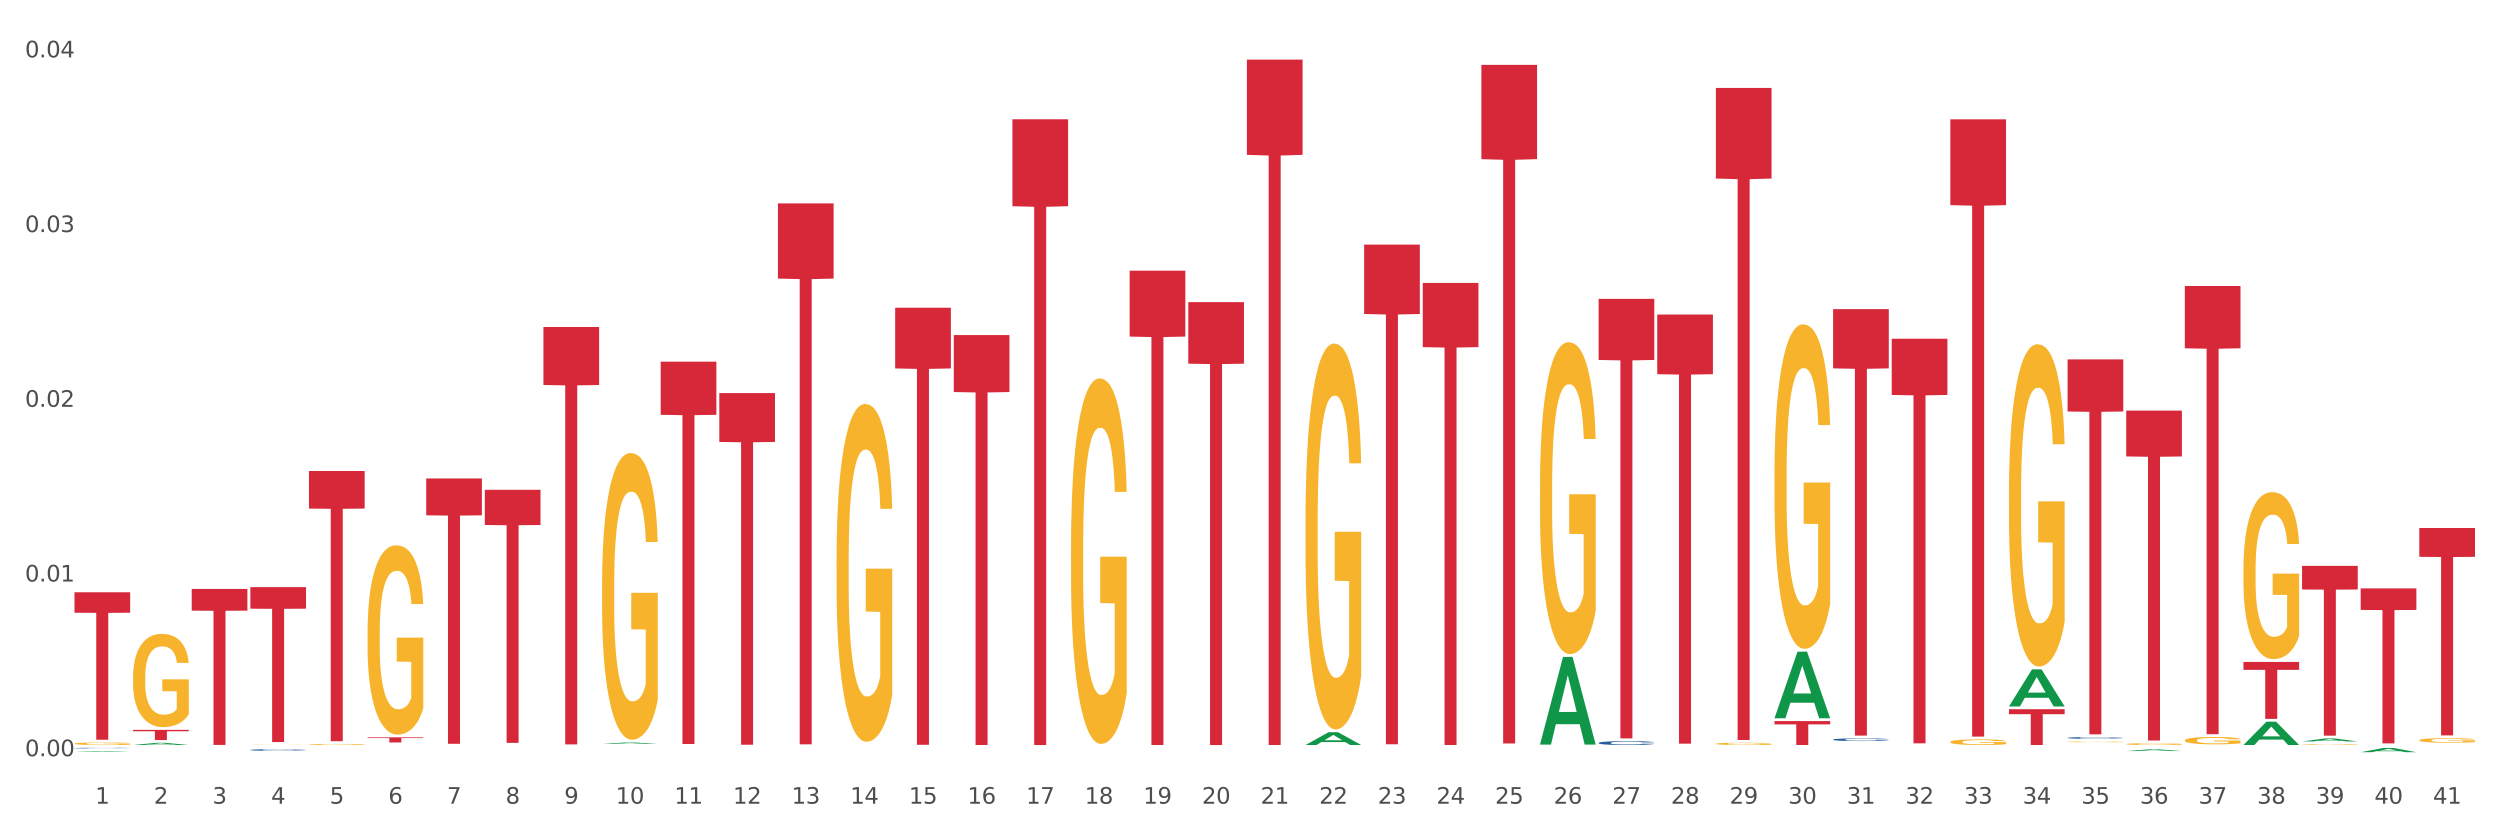 <?xml version="1.0" encoding="utf-8" standalone="no"?>
<!DOCTYPE svg PUBLIC "-//W3C//DTD SVG 1.1//EN"
  "http://www.w3.org/Graphics/SVG/1.1/DTD/svg11.dtd">
<svg xmlns:xlink="http://www.w3.org/1999/xlink" width="1080pt" height="360pt" viewBox="0 0 1080 360" xmlns="http://www.w3.org/2000/svg" version="1.1">
 <rect x="0" y="0" width="1080" height="360" fill="#333333" stroke="none"/>
 <defs>
  <style type="text/css">*{stroke-linejoin: round; stroke-linecap: butt}</style>
 </defs>
 <g id="figure_1">
  <g id="patch_1">
   <path d="M 0 360 
L 1080 360 
L 1080 0 
L 0 0 
z
" style="fill: #ffffff; stroke: #ffffff; stroke-linejoin: miter"/>
  </g>
  <g id="axes_1">
   <g id="matplotlib.axis_1">
    <g id="xtick_1">
     <g id="text_1">
      <!-- 1 -->
      <g style="fill: #4d4d4d" transform="translate(41.15 347.204) scale(0.096 -0.096)">
       <defs>
        <path id="DejaVuSans-31" d="M 794 531 
L 1825 531 
L 1825 4091 
L 703 3866 
L 703 4441 
L 1819 4666 
L 2450 4666 
L 2450 531 
L 3481 531 
L 3481 0 
L 794 0 
L 794 531 
z
" transform="scale(0.016)"/>
       </defs>
       <use xlink:href="#DejaVuSans-31"/>
      </g>
     </g>
    </g>
    <g id="xtick_2">
     <g id="text_2">
      <!-- 2 -->
      <g style="fill: #4d4d4d" transform="translate(66.474 347.204) scale(0.096 -0.096)">
       <defs>
        <path id="DejaVuSans-32" d="M 1228 531 
L 3431 531 
L 3431 0 
L 469 0 
L 469 531 
Q 828 903 1448 1529 
Q 2069 2156 2228 2338 
Q 2531 2678 2651 2914 
Q 2772 3150 2772 3378 
Q 2772 3750 2511 3984 
Q 2250 4219 1831 4219 
Q 1534 4219 1204 4116 
Q 875 4013 500 3803 
L 500 4441 
Q 881 4594 1212 4672 
Q 1544 4750 1819 4750 
Q 2544 4750 2975 4387 
Q 3406 4025 3406 3419 
Q 3406 3131 3298 2873 
Q 3191 2616 2906 2266 
Q 2828 2175 2409 1742 
Q 1991 1309 1228 531 
z
" transform="scale(0.016)"/>
       </defs>
       <use xlink:href="#DejaVuSans-32"/>
      </g>
     </g>
    </g>
    <g id="xtick_3">
     <g id="text_3">
      <!-- 3 -->
      <g style="fill: #4d4d4d" transform="translate(91.798 347.204) scale(0.096 -0.096)">
       <defs>
        <path id="DejaVuSans-33" d="M 2597 2516 
Q 3050 2419 3304 2112 
Q 3559 1806 3559 1356 
Q 3559 666 3084 287 
Q 2609 -91 1734 -91 
Q 1441 -91 1130 -33 
Q 819 25 488 141 
L 488 750 
Q 750 597 1062 519 
Q 1375 441 1716 441 
Q 2309 441 2620 675 
Q 2931 909 2931 1356 
Q 2931 1769 2642 2001 
Q 2353 2234 1838 2234 
L 1294 2234 
L 1294 2753 
L 1863 2753 
Q 2328 2753 2575 2939 
Q 2822 3125 2822 3475 
Q 2822 3834 2567 4026 
Q 2313 4219 1838 4219 
Q 1578 4219 1281 4162 
Q 984 4106 628 3988 
L 628 4550 
Q 988 4650 1302 4700 
Q 1616 4750 1894 4750 
Q 2613 4750 3031 4423 
Q 3450 4097 3450 3541 
Q 3450 3153 3228 2886 
Q 3006 2619 2597 2516 
z
" transform="scale(0.016)"/>
       </defs>
       <use xlink:href="#DejaVuSans-33"/>
      </g>
     </g>
    </g>
    <g id="xtick_4">
     <g id="text_4">
      <!-- 4 -->
      <g style="fill: #4d4d4d" transform="translate(117.123 347.204) scale(0.096 -0.096)">
       <defs>
        <path id="DejaVuSans-34" d="M 2419 4116 
L 825 1625 
L 2419 1625 
L 2419 4116 
z
M 2253 4666 
L 3047 4666 
L 3047 1625 
L 3713 1625 
L 3713 1100 
L 3047 1100 
L 3047 0 
L 2419 0 
L 2419 1100 
L 313 1100 
L 313 1709 
L 2253 4666 
z
" transform="scale(0.016)"/>
       </defs>
       <use xlink:href="#DejaVuSans-34"/>
      </g>
     </g>
    </g>
    <g id="xtick_5">
     <g id="text_5">
      <!-- 5 -->
      <g style="fill: #4d4d4d" transform="translate(142.447 347.204) scale(0.096 -0.096)">
       <defs>
        <path id="DejaVuSans-35" d="M 691 4666 
L 3169 4666 
L 3169 4134 
L 1269 4134 
L 1269 2991 
Q 1406 3038 1543 3061 
Q 1681 3084 1819 3084 
Q 2600 3084 3056 2656 
Q 3513 2228 3513 1497 
Q 3513 744 3044 326 
Q 2575 -91 1722 -91 
Q 1428 -91 1123 -41 
Q 819 9 494 109 
L 494 744 
Q 775 591 1075 516 
Q 1375 441 1709 441 
Q 2250 441 2565 725 
Q 2881 1009 2881 1497 
Q 2881 1984 2565 2268 
Q 2250 2553 1709 2553 
Q 1456 2553 1204 2497 
Q 953 2441 691 2322 
L 691 4666 
z
" transform="scale(0.016)"/>
       </defs>
       <use xlink:href="#DejaVuSans-35"/>
      </g>
     </g>
    </g>
    <g id="xtick_6">
     <g id="text_6">
      <!-- 6 -->
      <g style="fill: #4d4d4d" transform="translate(167.771 347.204) scale(0.096 -0.096)">
       <defs>
        <path id="DejaVuSans-36" d="M 2113 2584 
Q 1688 2584 1439 2293 
Q 1191 2003 1191 1497 
Q 1191 994 1439 701 
Q 1688 409 2113 409 
Q 2538 409 2786 701 
Q 3034 994 3034 1497 
Q 3034 2003 2786 2293 
Q 2538 2584 2113 2584 
z
M 3366 4563 
L 3366 3988 
Q 3128 4100 2886 4159 
Q 2644 4219 2406 4219 
Q 1781 4219 1451 3797 
Q 1122 3375 1075 2522 
Q 1259 2794 1537 2939 
Q 1816 3084 2150 3084 
Q 2853 3084 3261 2657 
Q 3669 2231 3669 1497 
Q 3669 778 3244 343 
Q 2819 -91 2113 -91 
Q 1303 -91 875 529 
Q 447 1150 447 2328 
Q 447 3434 972 4092 
Q 1497 4750 2381 4750 
Q 2619 4750 2861 4703 
Q 3103 4656 3366 4563 
z
" transform="scale(0.016)"/>
       </defs>
       <use xlink:href="#DejaVuSans-36"/>
      </g>
     </g>
    </g>
    <g id="xtick_7">
     <g id="text_7">
      <!-- 7 -->
      <g style="fill: #4d4d4d" transform="translate(193.095 347.204) scale(0.096 -0.096)">
       <defs>
        <path id="DejaVuSans-37" d="M 525 4666 
L 3525 4666 
L 3525 4397 
L 1831 0 
L 1172 0 
L 2766 4134 
L 525 4134 
L 525 4666 
z
" transform="scale(0.016)"/>
       </defs>
       <use xlink:href="#DejaVuSans-37"/>
      </g>
     </g>
    </g>
    <g id="xtick_8">
     <g id="text_8">
      <!-- 8 -->
      <g style="fill: #4d4d4d" transform="translate(218.419 347.204) scale(0.096 -0.096)">
       <defs>
        <path id="DejaVuSans-38" d="M 2034 2216 
Q 1584 2216 1326 1975 
Q 1069 1734 1069 1313 
Q 1069 891 1326 650 
Q 1584 409 2034 409 
Q 2484 409 2743 651 
Q 3003 894 3003 1313 
Q 3003 1734 2745 1975 
Q 2488 2216 2034 2216 
z
M 1403 2484 
Q 997 2584 770 2862 
Q 544 3141 544 3541 
Q 544 4100 942 4425 
Q 1341 4750 2034 4750 
Q 2731 4750 3128 4425 
Q 3525 4100 3525 3541 
Q 3525 3141 3298 2862 
Q 3072 2584 2669 2484 
Q 3125 2378 3379 2068 
Q 3634 1759 3634 1313 
Q 3634 634 3220 271 
Q 2806 -91 2034 -91 
Q 1263 -91 848 271 
Q 434 634 434 1313 
Q 434 1759 690 2068 
Q 947 2378 1403 2484 
z
M 1172 3481 
Q 1172 3119 1398 2916 
Q 1625 2713 2034 2713 
Q 2441 2713 2670 2916 
Q 2900 3119 2900 3481 
Q 2900 3844 2670 4047 
Q 2441 4250 2034 4250 
Q 1625 4250 1398 4047 
Q 1172 3844 1172 3481 
z
" transform="scale(0.016)"/>
       </defs>
       <use xlink:href="#DejaVuSans-38"/>
      </g>
     </g>
    </g>
    <g id="xtick_9">
     <g id="text_9">
      <!-- 9 -->
      <g style="fill: #4d4d4d" transform="translate(243.743 347.204) scale(0.096 -0.096)">
       <defs>
        <path id="DejaVuSans-39" d="M 703 97 
L 703 672 
Q 941 559 1184 500 
Q 1428 441 1663 441 
Q 2288 441 2617 861 
Q 2947 1281 2994 2138 
Q 2813 1869 2534 1725 
Q 2256 1581 1919 1581 
Q 1219 1581 811 2004 
Q 403 2428 403 3163 
Q 403 3881 828 4315 
Q 1253 4750 1959 4750 
Q 2769 4750 3195 4129 
Q 3622 3509 3622 2328 
Q 3622 1225 3098 567 
Q 2575 -91 1691 -91 
Q 1453 -91 1209 -44 
Q 966 3 703 97 
z
M 1959 2075 
Q 2384 2075 2632 2365 
Q 2881 2656 2881 3163 
Q 2881 3666 2632 3958 
Q 2384 4250 1959 4250 
Q 1534 4250 1286 3958 
Q 1038 3666 1038 3163 
Q 1038 2656 1286 2365 
Q 1534 2075 1959 2075 
z
" transform="scale(0.016)"/>
       </defs>
       <use xlink:href="#DejaVuSans-39"/>
      </g>
     </g>
    </g>
    <g id="xtick_10">
     <g id="text_10">
      <!-- 10 -->
      <g style="fill: #4d4d4d" transform="translate(266.014 347.204) scale(0.096 -0.096)">
       <defs>
        <path id="DejaVuSans-30" d="M 2034 4250 
Q 1547 4250 1301 3770 
Q 1056 3291 1056 2328 
Q 1056 1369 1301 889 
Q 1547 409 2034 409 
Q 2525 409 2770 889 
Q 3016 1369 3016 2328 
Q 3016 3291 2770 3770 
Q 2525 4250 2034 4250 
z
M 2034 4750 
Q 2819 4750 3233 4129 
Q 3647 3509 3647 2328 
Q 3647 1150 3233 529 
Q 2819 -91 2034 -91 
Q 1250 -91 836 529 
Q 422 1150 422 2328 
Q 422 3509 836 4129 
Q 1250 4750 2034 4750 
z
" transform="scale(0.016)"/>
       </defs>
       <use xlink:href="#DejaVuSans-31"/>
       <use xlink:href="#DejaVuSans-30" transform="translate(63.623 0)"/>
      </g>
     </g>
    </g>
    <g id="xtick_11">
     <g id="text_11">
      <!-- 11 -->
      <g style="fill: #4d4d4d" transform="translate(291.338 347.204) scale(0.096 -0.096)">
       <use xlink:href="#DejaVuSans-31"/>
       <use xlink:href="#DejaVuSans-31" transform="translate(63.623 0)"/>
      </g>
     </g>
    </g>
    <g id="xtick_12">
     <g id="text_12">
      <!-- 12 -->
      <g style="fill: #4d4d4d" transform="translate(316.662 347.204) scale(0.096 -0.096)">
       <use xlink:href="#DejaVuSans-31"/>
       <use xlink:href="#DejaVuSans-32" transform="translate(63.623 0)"/>
      </g>
     </g>
    </g>
    <g id="xtick_13">
     <g id="text_13">
      <!-- 13 -->
      <g style="fill: #4d4d4d" transform="translate(341.986 347.204) scale(0.096 -0.096)">
       <use xlink:href="#DejaVuSans-31"/>
       <use xlink:href="#DejaVuSans-33" transform="translate(63.623 0)"/>
      </g>
     </g>
    </g>
    <g id="xtick_14">
     <g id="text_14">
      <!-- 14 -->
      <g style="fill: #4d4d4d" transform="translate(367.31 347.204) scale(0.096 -0.096)">
       <use xlink:href="#DejaVuSans-31"/>
       <use xlink:href="#DejaVuSans-34" transform="translate(63.623 0)"/>
      </g>
     </g>
    </g>
    <g id="xtick_15">
     <g id="text_15">
      <!-- 15 -->
      <g style="fill: #4d4d4d" transform="translate(392.634 347.204) scale(0.096 -0.096)">
       <use xlink:href="#DejaVuSans-31"/>
       <use xlink:href="#DejaVuSans-35" transform="translate(63.623 0)"/>
      </g>
     </g>
    </g>
    <g id="xtick_16">
     <g id="text_16">
      <!-- 16 -->
      <g style="fill: #4d4d4d" transform="translate(417.959 347.204) scale(0.096 -0.096)">
       <use xlink:href="#DejaVuSans-31"/>
       <use xlink:href="#DejaVuSans-36" transform="translate(63.623 0)"/>
      </g>
     </g>
    </g>
    <g id="xtick_17">
     <g id="text_17">
      <!-- 17 -->
      <g style="fill: #4d4d4d" transform="translate(443.283 347.204) scale(0.096 -0.096)">
       <use xlink:href="#DejaVuSans-31"/>
       <use xlink:href="#DejaVuSans-37" transform="translate(63.623 0)"/>
      </g>
     </g>
    </g>
    <g id="xtick_18">
     <g id="text_18">
      <!-- 18 -->
      <g style="fill: #4d4d4d" transform="translate(468.607 347.204) scale(0.096 -0.096)">
       <use xlink:href="#DejaVuSans-31"/>
       <use xlink:href="#DejaVuSans-38" transform="translate(63.623 0)"/>
      </g>
     </g>
    </g>
    <g id="xtick_19">
     <g id="text_19">
      <!-- 19 -->
      <g style="fill: #4d4d4d" transform="translate(493.931 347.204) scale(0.096 -0.096)">
       <use xlink:href="#DejaVuSans-31"/>
       <use xlink:href="#DejaVuSans-39" transform="translate(63.623 0)"/>
      </g>
     </g>
    </g>
    <g id="xtick_20">
     <g id="text_20">
      <!-- 20 -->
      <g style="fill: #4d4d4d" transform="translate(519.255 347.204) scale(0.096 -0.096)">
       <use xlink:href="#DejaVuSans-32"/>
       <use xlink:href="#DejaVuSans-30" transform="translate(63.623 0)"/>
      </g>
     </g>
    </g>
    <g id="xtick_21">
     <g id="text_21">
      <!-- 21 -->
      <g style="fill: #4d4d4d" transform="translate(544.58 347.204) scale(0.096 -0.096)">
       <use xlink:href="#DejaVuSans-32"/>
       <use xlink:href="#DejaVuSans-31" transform="translate(63.623 0)"/>
      </g>
     </g>
    </g>
    <g id="xtick_22">
     <g id="text_22">
      <!-- 22 -->
      <g style="fill: #4d4d4d" transform="translate(569.904 347.204) scale(0.096 -0.096)">
       <use xlink:href="#DejaVuSans-32"/>
       <use xlink:href="#DejaVuSans-32" transform="translate(63.623 0)"/>
      </g>
     </g>
    </g>
    <g id="xtick_23">
     <g id="text_23">
      <!-- 23 -->
      <g style="fill: #4d4d4d" transform="translate(595.228 347.204) scale(0.096 -0.096)">
       <use xlink:href="#DejaVuSans-32"/>
       <use xlink:href="#DejaVuSans-33" transform="translate(63.623 0)"/>
      </g>
     </g>
    </g>
    <g id="xtick_24">
     <g id="text_24">
      <!-- 24 -->
      <g style="fill: #4d4d4d" transform="translate(620.552 347.204) scale(0.096 -0.096)">
       <use xlink:href="#DejaVuSans-32"/>
       <use xlink:href="#DejaVuSans-34" transform="translate(63.623 0)"/>
      </g>
     </g>
    </g>
    <g id="xtick_25">
     <g id="text_25">
      <!-- 25 -->
      <g style="fill: #4d4d4d" transform="translate(645.876 347.204) scale(0.096 -0.096)">
       <use xlink:href="#DejaVuSans-32"/>
       <use xlink:href="#DejaVuSans-35" transform="translate(63.623 0)"/>
      </g>
     </g>
    </g>
    <g id="xtick_26">
     <g id="text_26">
      <!-- 26 -->
      <g style="fill: #4d4d4d" transform="translate(671.2 347.204) scale(0.096 -0.096)">
       <use xlink:href="#DejaVuSans-32"/>
       <use xlink:href="#DejaVuSans-36" transform="translate(63.623 0)"/>
      </g>
     </g>
    </g>
    <g id="xtick_27">
     <g id="text_27">
      <!-- 27 -->
      <g style="fill: #4d4d4d" transform="translate(696.525 347.204) scale(0.096 -0.096)">
       <use xlink:href="#DejaVuSans-32"/>
       <use xlink:href="#DejaVuSans-37" transform="translate(63.623 0)"/>
      </g>
     </g>
    </g>
    <g id="xtick_28">
     <g id="text_28">
      <!-- 28 -->
      <g style="fill: #4d4d4d" transform="translate(721.849 347.204) scale(0.096 -0.096)">
       <use xlink:href="#DejaVuSans-32"/>
       <use xlink:href="#DejaVuSans-38" transform="translate(63.623 0)"/>
      </g>
     </g>
    </g>
    <g id="xtick_29">
     <g id="text_29">
      <!-- 29 -->
      <g style="fill: #4d4d4d" transform="translate(747.173 347.204) scale(0.096 -0.096)">
       <use xlink:href="#DejaVuSans-32"/>
       <use xlink:href="#DejaVuSans-39" transform="translate(63.623 0)"/>
      </g>
     </g>
    </g>
    <g id="xtick_30">
     <g id="text_30">
      <!-- 30 -->
      <g style="fill: #4d4d4d" transform="translate(772.497 347.204) scale(0.096 -0.096)">
       <use xlink:href="#DejaVuSans-33"/>
       <use xlink:href="#DejaVuSans-30" transform="translate(63.623 0)"/>
      </g>
     </g>
    </g>
    <g id="xtick_31">
     <g id="text_31">
      <!-- 31 -->
      <g style="fill: #4d4d4d" transform="translate(797.821 347.204) scale(0.096 -0.096)">
       <use xlink:href="#DejaVuSans-33"/>
       <use xlink:href="#DejaVuSans-31" transform="translate(63.623 0)"/>
      </g>
     </g>
    </g>
    <g id="xtick_32">
     <g id="text_32">
      <!-- 32 -->
      <g style="fill: #4d4d4d" transform="translate(823.145 347.204) scale(0.096 -0.096)">
       <use xlink:href="#DejaVuSans-33"/>
       <use xlink:href="#DejaVuSans-32" transform="translate(63.623 0)"/>
      </g>
     </g>
    </g>
    <g id="xtick_33">
     <g id="text_33">
      <!-- 33 -->
      <g style="fill: #4d4d4d" transform="translate(848.47 347.204) scale(0.096 -0.096)">
       <use xlink:href="#DejaVuSans-33"/>
       <use xlink:href="#DejaVuSans-33" transform="translate(63.623 0)"/>
      </g>
     </g>
    </g>
    <g id="xtick_34">
     <g id="text_34">
      <!-- 34 -->
      <g style="fill: #4d4d4d" transform="translate(873.794 347.204) scale(0.096 -0.096)">
       <use xlink:href="#DejaVuSans-33"/>
       <use xlink:href="#DejaVuSans-34" transform="translate(63.623 0)"/>
      </g>
     </g>
    </g>
    <g id="xtick_35">
     <g id="text_35">
      <!-- 35 -->
      <g style="fill: #4d4d4d" transform="translate(899.118 347.204) scale(0.096 -0.096)">
       <use xlink:href="#DejaVuSans-33"/>
       <use xlink:href="#DejaVuSans-35" transform="translate(63.623 0)"/>
      </g>
     </g>
    </g>
    <g id="xtick_36">
     <g id="text_36">
      <!-- 36 -->
      <g style="fill: #4d4d4d" transform="translate(924.442 347.204) scale(0.096 -0.096)">
       <use xlink:href="#DejaVuSans-33"/>
       <use xlink:href="#DejaVuSans-36" transform="translate(63.623 0)"/>
      </g>
     </g>
    </g>
    <g id="xtick_37">
     <g id="text_37">
      <!-- 37 -->
      <g style="fill: #4d4d4d" transform="translate(949.766 347.204) scale(0.096 -0.096)">
       <use xlink:href="#DejaVuSans-33"/>
       <use xlink:href="#DejaVuSans-37" transform="translate(63.623 0)"/>
      </g>
     </g>
    </g>
    <g id="xtick_38">
     <g id="text_38">
      <!-- 38 -->
      <g style="fill: #4d4d4d" transform="translate(975.09 347.204) scale(0.096 -0.096)">
       <use xlink:href="#DejaVuSans-33"/>
       <use xlink:href="#DejaVuSans-38" transform="translate(63.623 0)"/>
      </g>
     </g>
    </g>
    <g id="xtick_39">
     <g id="text_39">
      <!-- 39 -->
      <g style="fill: #4d4d4d" transform="translate(1000.415 347.204) scale(0.096 -0.096)">
       <use xlink:href="#DejaVuSans-33"/>
       <use xlink:href="#DejaVuSans-39" transform="translate(63.623 0)"/>
      </g>
     </g>
    </g>
    <g id="xtick_40">
     <g id="text_40">
      <!-- 40 -->
      <g style="fill: #4d4d4d" transform="translate(1025.739 347.204) scale(0.096 -0.096)">
       <use xlink:href="#DejaVuSans-34"/>
       <use xlink:href="#DejaVuSans-30" transform="translate(63.623 0)"/>
      </g>
     </g>
    </g>
    <g id="xtick_41">
     <g id="text_41">
      <!-- 41 -->
      <g style="fill: #4d4d4d" transform="translate(1051.063 347.204) scale(0.096 -0.096)">
       <use xlink:href="#DejaVuSans-34"/>
       <use xlink:href="#DejaVuSans-31" transform="translate(63.623 0)"/>
      </g>
     </g>
    </g>
    <g id="xtick_42"/>
    <g id="xtick_43"/>
    <g id="xtick_44"/>
    <g id="xtick_45"/>
    <g id="xtick_46"/>
    <g id="xtick_47"/>
    <g id="xtick_48"/>
    <g id="xtick_49"/>
    <g id="xtick_50"/>
    <g id="xtick_51"/>
    <g id="xtick_52"/>
    <g id="xtick_53"/>
    <g id="xtick_54"/>
    <g id="xtick_55"/>
    <g id="xtick_56"/>
    <g id="xtick_57"/>
    <g id="xtick_58"/>
    <g id="xtick_59"/>
    <g id="xtick_60"/>
    <g id="xtick_61"/>
    <g id="xtick_62"/>
    <g id="xtick_63"/>
    <g id="xtick_64"/>
    <g id="xtick_65"/>
    <g id="xtick_66"/>
    <g id="xtick_67"/>
    <g id="xtick_68"/>
    <g id="xtick_69"/>
    <g id="xtick_70"/>
    <g id="xtick_71"/>
    <g id="xtick_72"/>
    <g id="xtick_73"/>
    <g id="xtick_74"/>
    <g id="xtick_75"/>
    <g id="xtick_76"/>
    <g id="xtick_77"/>
    <g id="xtick_78"/>
    <g id="xtick_79"/>
    <g id="xtick_80"/>
    <g id="xtick_81"/>
   </g>
   <g id="matplotlib.axis_2">
    <g id="ytick_1">
     <g id="text_42">
      <!-- 0.00 -->
      <g style="fill: #4d4d4d" transform="translate(10.8 326.687) scale(0.096 -0.096)">
       <defs>
        <path id="DejaVuSans-2e" d="M 684 794 
L 1344 794 
L 1344 0 
L 684 0 
L 684 794 
z
" transform="scale(0.016)"/>
       </defs>
       <use xlink:href="#DejaVuSans-30"/>
       <use xlink:href="#DejaVuSans-2e" transform="translate(63.623 0)"/>
       <use xlink:href="#DejaVuSans-30" transform="translate(95.41 0)"/>
       <use xlink:href="#DejaVuSans-30" transform="translate(159.033 0)"/>
      </g>
     </g>
    </g>
    <g id="ytick_2">
     <g id="text_43">
      <!-- 0.01 -->
      <g style="fill: #4d4d4d" transform="translate(10.8 251.212) scale(0.096 -0.096)">
       <use xlink:href="#DejaVuSans-30"/>
       <use xlink:href="#DejaVuSans-2e" transform="translate(63.623 0)"/>
       <use xlink:href="#DejaVuSans-30" transform="translate(95.41 0)"/>
       <use xlink:href="#DejaVuSans-31" transform="translate(159.033 0)"/>
      </g>
     </g>
    </g>
    <g id="ytick_3">
     <g id="text_44">
      <!-- 0.02 -->
      <g style="fill: #4d4d4d" transform="translate(10.8 175.738) scale(0.096 -0.096)">
       <use xlink:href="#DejaVuSans-30"/>
       <use xlink:href="#DejaVuSans-2e" transform="translate(63.623 0)"/>
       <use xlink:href="#DejaVuSans-30" transform="translate(95.41 0)"/>
       <use xlink:href="#DejaVuSans-32" transform="translate(159.033 0)"/>
      </g>
     </g>
    </g>
    <g id="ytick_4">
     <g id="text_45">
      <!-- 0.03 -->
      <g style="fill: #4d4d4d" transform="translate(10.8 100.263) scale(0.096 -0.096)">
       <use xlink:href="#DejaVuSans-30"/>
       <use xlink:href="#DejaVuSans-2e" transform="translate(63.623 0)"/>
       <use xlink:href="#DejaVuSans-30" transform="translate(95.41 0)"/>
       <use xlink:href="#DejaVuSans-33" transform="translate(159.033 0)"/>
      </g>
     </g>
    </g>
    <g id="ytick_5">
     <g id="text_46">
      <!-- 0.04 -->
      <g style="fill: #4d4d4d" transform="translate(10.8 24.789) scale(0.096 -0.096)">
       <use xlink:href="#DejaVuSans-30"/>
       <use xlink:href="#DejaVuSans-2e" transform="translate(63.623 0)"/>
       <use xlink:href="#DejaVuSans-30" transform="translate(95.41 0)"/>
       <use xlink:href="#DejaVuSans-34" transform="translate(159.033 0)"/>
      </g>
     </g>
    </g>
    <g id="ytick_6"/>
    <g id="ytick_7"/>
    <g id="ytick_8"/>
    <g id="ytick_9"/>
   </g>
   <g id="PolyCollection_1">
    <path d="M 32.175 324.876 
L 32.2 324.876 
L 42.121 324.532 
L 46.238 324.532 
L 56.233 324.877 
L 51.471 324.877 
L 49.313 324.797 
L 39.07 324.797 
L 38.996 324.798 
L 36.912 324.877 
L 32.175 324.877 
L 32.175 324.876 
L 40.36 324.749 
L 48.023 324.748 
L 44.229 324.606 
L 44.179 324.605 
L 44.13 324.606 
L 40.335 324.748 
L 40.36 324.749 
L 32.175 324.876 
z
" clip-path="url(#p40c2fa1911)" style="fill: #109648"/>
    <path d="M 412.038 144.753 
L 436.096 144.753 
L 436.096 169.364 
L 426.632 169.53 
L 426.632 321.85 
L 421.444 321.85 
L 421.444 169.53 
L 412.038 169.364 
L 412.038 144.92 
L 412.038 144.753 
z
" clip-path="url(#p40c2fa1911)" style="fill: #d62839"/>
    <path d="M 437.362 51.515 
L 461.42 51.515 
L 461.42 89.082 
L 451.956 89.336 
L 451.956 321.85 
L 446.768 321.85 
L 446.768 89.336 
L 437.362 89.082 
L 437.362 51.769 
L 437.362 51.515 
z
" clip-path="url(#p40c2fa1911)" style="fill: #d62839"/>
    <path d="M 488.01 116.927 
L 512.068 116.927 
L 512.068 145.404 
L 502.605 145.597 
L 502.605 321.85 
L 497.417 321.85 
L 497.417 145.597 
L 488.01 145.404 
L 488.01 117.119 
L 488.01 116.927 
z
" clip-path="url(#p40c2fa1911)" style="fill: #d62839"/>
    <path d="M 513.334 130.517 
L 537.392 130.517 
L 537.392 157.106 
L 527.929 157.286 
L 527.929 321.85 
L 522.741 321.85 
L 522.741 157.286 
L 513.334 157.106 
L 513.334 130.697 
L 513.334 130.517 
z
" clip-path="url(#p40c2fa1911)" style="fill: #d62839"/>
    <path d="M 538.659 25.759 
L 562.716 25.759 
L 562.716 66.906 
L 553.253 67.184 
L 553.253 321.85 
L 548.065 321.85 
L 548.065 67.184 
L 538.659 66.906 
L 538.659 26.038 
L 538.659 25.759 
z
" clip-path="url(#p40c2fa1911)" style="fill: #d62839"/>
    <path d="M 589.307 105.654 
L 613.365 105.654 
L 613.365 135.653 
L 603.901 135.856 
L 603.901 321.524 
L 598.713 321.524 
L 598.713 135.856 
L 589.307 135.653 
L 589.307 105.857 
L 589.307 105.654 
z
" clip-path="url(#p40c2fa1911)" style="fill: #d62839"/>
    <path d="M 614.631 122.213 
L 638.689 122.213 
L 638.689 149.956 
L 629.225 150.143 
L 629.225 321.85 
L 624.038 321.85 
L 624.038 150.143 
L 614.631 149.956 
L 614.631 122.4 
L 614.631 122.213 
z
" clip-path="url(#p40c2fa1911)" style="fill: #d62839"/>
    <path d="M 639.955 28.012 
L 664.013 28.012 
L 664.013 68.752 
L 654.55 69.028 
L 654.55 321.178 
L 649.362 321.178 
L 649.362 69.028 
L 639.955 68.752 
L 639.955 28.287 
L 639.955 28.012 
z
" clip-path="url(#p40c2fa1911)" style="fill: #d62839"/>
    <path d="M 690.604 129.121 
L 714.662 129.121 
L 714.662 155.505 
L 705.198 155.683 
L 705.198 318.978 
L 700.01 318.978 
L 700.01 155.683 
L 690.604 155.505 
L 690.604 129.3 
L 690.604 129.121 
z
" clip-path="url(#p40c2fa1911)" style="fill: #d62839"/>
    <path d="M 715.928 135.882 
L 739.986 135.882 
L 739.986 161.646 
L 730.522 161.82 
L 730.522 321.276 
L 725.334 321.276 
L 725.334 161.82 
L 715.928 161.646 
L 715.928 136.056 
L 715.928 135.882 
z
" clip-path="url(#p40c2fa1911)" style="fill: #d62839"/>
    <path d="M 741.252 37.99 
L 765.31 37.99 
L 765.31 77.136 
L 755.846 77.4 
L 755.846 319.679 
L 750.658 319.679 
L 750.658 77.4 
L 741.252 77.136 
L 741.252 38.255 
L 741.252 37.99 
z
" clip-path="url(#p40c2fa1911)" style="fill: #d62839"/>
    <path d="M 766.576 311.493 
L 790.634 311.493 
L 790.634 312.932 
L 781.171 312.942 
L 781.171 321.85 
L 775.983 321.85 
L 775.983 312.942 
L 766.576 312.932 
L 766.576 311.502 
L 766.576 311.493 
z
" clip-path="url(#p40c2fa1911)" style="fill: #d62839"/>
    <path d="M 791.9 133.539 
L 815.958 133.539 
L 815.958 159.143 
L 806.495 159.316 
L 806.495 317.786 
L 801.307 317.786 
L 801.307 159.316 
L 791.9 159.143 
L 791.9 133.712 
L 791.9 133.539 
z
" clip-path="url(#p40c2fa1911)" style="fill: #d62839"/>
    <path d="M 817.224 146.332 
L 841.282 146.332 
L 841.282 170.621 
L 831.819 170.785 
L 831.819 321.117 
L 826.631 321.117 
L 826.631 170.785 
L 817.224 170.621 
L 817.224 146.496 
L 817.224 146.332 
z
" clip-path="url(#p40c2fa1911)" style="fill: #d62839"/>
    <path d="M 842.549 51.551 
L 866.607 51.551 
L 866.607 88.608 
L 857.143 88.858 
L 857.143 318.212 
L 851.955 318.212 
L 851.955 88.858 
L 842.549 88.608 
L 842.549 51.801 
L 842.549 51.551 
z
" clip-path="url(#p40c2fa1911)" style="fill: #d62839"/>
    <path d="M 867.873 306.371 
L 891.931 306.371 
L 891.931 308.522 
L 882.467 308.537 
L 882.467 321.85 
L 877.279 321.85 
L 877.279 308.537 
L 867.873 308.522 
L 867.873 306.386 
L 867.873 306.371 
z
" clip-path="url(#p40c2fa1911)" style="fill: #d62839"/>
    <path d="M 893.197 155.249 
L 917.255 155.249 
L 917.255 177.759 
L 907.791 177.911 
L 907.791 317.233 
L 902.604 317.233 
L 902.604 177.911 
L 893.197 177.759 
L 893.197 155.401 
L 893.197 155.249 
z
" clip-path="url(#p40c2fa1911)" style="fill: #d62839"/>
    <path d="M 918.521 177.385 
L 942.579 177.385 
L 942.579 197.189 
L 933.116 197.323 
L 933.116 319.897 
L 927.928 319.897 
L 927.928 197.323 
L 918.521 197.189 
L 918.521 177.518 
L 918.521 177.385 
z
" clip-path="url(#p40c2fa1911)" style="fill: #d62839"/>
    <path d="M 943.845 123.56 
L 967.903 123.56 
L 967.903 150.468 
L 958.44 150.65 
L 958.44 317.185 
L 953.252 317.185 
L 953.252 150.65 
L 943.845 150.468 
L 943.845 123.742 
L 943.845 123.56 
z
" clip-path="url(#p40c2fa1911)" style="fill: #d62839"/>
    <path d="M 969.17 285.949 
L 993.227 285.949 
L 993.227 289.369 
L 983.764 289.392 
L 983.764 310.556 
L 978.576 310.556 
L 978.576 289.392 
L 969.17 289.369 
L 969.17 285.972 
L 969.17 285.949 
z
" clip-path="url(#p40c2fa1911)" style="fill: #d62839"/>
    <path d="M 994.494 244.465 
L 1018.552 244.465 
L 1018.552 254.657 
L 1009.088 254.726 
L 1009.088 317.807 
L 1003.9 317.807 
L 1003.9 254.726 
L 994.494 254.657 
L 994.494 244.533 
L 994.494 244.465 
z
" clip-path="url(#p40c2fa1911)" style="fill: #d62839"/>
    <path d="M 1019.818 254.19 
L 1043.876 254.19 
L 1043.876 263.493 
L 1034.412 263.556 
L 1034.412 321.138 
L 1029.224 321.138 
L 1029.224 263.556 
L 1019.818 263.493 
L 1019.818 254.253 
L 1019.818 254.19 
z
" clip-path="url(#p40c2fa1911)" style="fill: #d62839"/>
    <path d="M 1045.142 228.093 
L 1069.2 228.093 
L 1069.2 240.544 
L 1059.736 240.628 
L 1059.736 317.691 
L 1054.549 317.691 
L 1054.549 240.628 
L 1045.142 240.544 
L 1045.142 228.177 
L 1045.142 228.093 
z
" clip-path="url(#p40c2fa1911)" style="fill: #d62839"/>
    <path d="M 57.499 292.455 
L 57.528 292.418 
L 57.528 291.094 
L 57.584 289.954 
L 57.868 287.196 
L 58.294 284.916 
L 58.607 283.702 
L 58.919 282.709 
L 59.289 281.716 
L 59.743 280.686 
L 60.567 279.178 
L 61.078 278.406 
L 61.703 277.597 
L 62.839 276.42 
L 63.663 275.758 
L 64.515 275.206 
L 65.907 274.544 
L 66.816 274.25 
L 67.781 274.03 
L 68.946 273.882 
L 69.826 273.846 
L 71.758 273.956 
L 73.405 274.287 
L 74.201 274.544 
L 75.223 274.986 
L 75.763 275.28 
L 76.643 275.868 
L 77.552 276.641 
L 78.177 277.303 
L 79.114 278.553 
L 79.825 279.804 
L 80.478 281.348 
L 80.819 282.415 
L 81.074 283.408 
L 81.302 284.548 
L 81.529 286.35 
L 76.416 286.35 
L 76.217 285.063 
L 75.905 283.849 
L 75.45 282.672 
L 75.053 281.937 
L 74.371 281.017 
L 73.746 280.429 
L 73.093 279.987 
L 72.298 279.62 
L 71.673 279.436 
L 70.792 279.289 
L 69.059 279.325 
L 67.895 279.62 
L 67.1 279.987 
L 66.588 280.318 
L 66.134 280.686 
L 65.623 281.201 
L 65.026 281.973 
L 64.6 282.672 
L 64.174 283.555 
L 63.833 284.437 
L 63.521 285.467 
L 63.265 286.57 
L 63.066 287.711 
L 62.896 289.108 
L 62.754 291.425 
L 62.754 296.463 
L 62.811 297.604 
L 62.953 299.111 
L 63.123 300.252 
L 63.407 301.612 
L 63.663 302.532 
L 64.146 303.856 
L 64.685 304.959 
L 65.111 305.658 
L 65.537 306.246 
L 66.276 307.055 
L 67.1 307.717 
L 67.81 308.122 
L 68.775 308.49 
L 69.429 308.637 
L 69.997 308.71 
L 71.389 308.71 
L 72.383 308.6 
L 73.49 308.342 
L 74.343 308.011 
L 75.053 307.607 
L 75.848 306.945 
L 76.359 306.32 
L 76.359 298.633 
L 70.11 298.597 
L 70.11 293.485 
L 81.557 293.485 
L 81.557 308.49 
L 81.074 309.262 
L 80.535 309.961 
L 79.967 310.586 
L 79.114 311.358 
L 78.092 312.094 
L 77.183 312.609 
L 76.217 313.05 
L 75.081 313.454 
L 73.604 313.822 
L 72.695 313.969 
L 71.559 314.08 
L 70.224 314.116 
L 69.059 314.043 
L 67.923 313.859 
L 66.73 313.528 
L 65.566 313.05 
L 64.685 312.572 
L 63.805 311.983 
L 62.867 311.211 
L 62.129 310.476 
L 61.561 309.814 
L 60.936 308.968 
L 60.254 307.864 
L 59.743 306.871 
L 59.289 305.842 
L 58.806 304.518 
L 58.465 303.378 
L 58.124 301.943 
L 57.925 300.877 
L 57.698 299.222 
L 57.528 296.905 
L 57.499 292.455 
z
" clip-path="url(#p40c2fa1911)" style="fill: #f7b32b"/>
    <path d="M 893.197 318.756 
L 893.225 318.755 
L 893.225 318.736 
L 893.311 318.71 
L 893.624 318.663 
L 894.022 318.627 
L 894.704 318.585 
L 895.074 318.567 
L 895.557 318.547 
L 896.553 318.516 
L 897.69 318.488 
L 898.486 318.473 
L 899.084 318.464 
L 900.42 318.447 
L 901.188 318.439 
L 901.984 318.433 
L 902.667 318.429 
L 903.804 318.425 
L 904.714 318.423 
L 905.766 318.422 
L 906.648 318.423 
L 907.814 318.425 
L 909.52 318.433 
L 910.174 318.438 
L 911.056 318.446 
L 911.966 318.457 
L 912.705 318.468 
L 913.558 318.484 
L 914.44 318.504 
L 915.293 318.53 
L 915.89 318.554 
L 916.373 318.579 
L 916.8 318.609 
L 917.113 318.643 
L 917.255 318.67 
L 912.051 318.67 
L 911.909 318.645 
L 911.624 318.618 
L 911.34 318.6 
L 911.027 318.585 
L 910.544 318.568 
L 910.117 318.557 
L 909.406 318.544 
L 908.752 318.536 
L 908.212 318.531 
L 907.558 318.527 
L 906.164 318.523 
L 905.169 318.523 
L 904.543 318.524 
L 903.776 318.528 
L 903.122 318.533 
L 902.354 318.541 
L 901.757 318.55 
L 901.159 318.561 
L 900.818 318.569 
L 900.306 318.584 
L 899.965 318.596 
L 899.51 318.617 
L 899.254 318.632 
L 898.799 318.671 
L 898.6 318.7 
L 898.515 318.719 
L 898.458 318.741 
L 898.458 318.847 
L 898.629 318.895 
L 898.771 318.915 
L 898.998 318.938 
L 899.425 318.968 
L 900.05 318.997 
L 900.704 319.018 
L 901.245 319.031 
L 901.757 319.041 
L 902.268 319.048 
L 902.894 319.055 
L 903.406 319.059 
L 904.174 319.063 
L 905.084 319.065 
L 905.795 319.065 
L 907.245 319.062 
L 907.899 319.058 
L 908.525 319.053 
L 909.207 319.046 
L 909.747 319.038 
L 910.06 319.032 
L 910.572 319.019 
L 910.97 319.005 
L 911.312 318.99 
L 911.539 318.976 
L 911.795 318.956 
L 911.994 318.933 
L 912.051 318.92 
L 917.255 318.92 
L 917.141 318.945 
L 916.942 318.969 
L 916.544 319 
L 916.231 319.019 
L 915.748 319.041 
L 915.236 319.06 
L 914.525 319.081 
L 913.871 319.097 
L 913.188 319.111 
L 912.449 319.123 
L 911.112 319.14 
L 910.629 319.144 
L 909.605 319.153 
L 908.809 319.157 
L 907.643 319.162 
L 906.449 319.165 
L 905.198 319.166 
L 904.088 319.164 
L 902.866 319.16 
L 902.098 319.156 
L 901.245 319.15 
L 900.249 319.14 
L 899.311 319.129 
L 898.429 319.115 
L 897.605 319.1 
L 896.837 319.082 
L 895.842 319.053 
L 895.102 319.024 
L 894.562 318.998 
L 894.192 318.975 
L 893.823 318.947 
L 893.624 318.927 
L 893.311 318.88 
L 893.197 318.835 
L 893.197 318.756 
z
" clip-path="url(#p40c2fa1911)" style="fill: #255c99"/>
    <path d="M 791.9 319.494 
L 791.929 319.493 
L 791.929 319.464 
L 792.014 319.424 
L 792.327 319.35 
L 792.725 319.294 
L 793.407 319.228 
L 793.777 319.201 
L 794.261 319.17 
L 795.256 319.121 
L 796.393 319.079 
L 797.19 319.055 
L 797.787 319.041 
L 799.123 319.014 
L 799.891 319.003 
L 800.687 318.993 
L 801.37 318.987 
L 802.507 318.979 
L 803.417 318.976 
L 804.47 318.975 
L 805.351 318.976 
L 806.517 318.98 
L 808.223 318.993 
L 808.877 319 
L 809.759 319.013 
L 810.669 319.03 
L 811.408 319.047 
L 812.261 319.071 
L 813.143 319.103 
L 813.996 319.143 
L 814.593 319.18 
L 815.077 319.219 
L 815.503 319.266 
L 815.816 319.318 
L 815.958 319.361 
L 810.754 319.361 
L 810.612 319.322 
L 810.328 319.28 
L 810.043 319.252 
L 809.73 319.228 
L 809.247 319.202 
L 808.82 319.185 
L 808.11 319.165 
L 807.455 319.152 
L 806.915 319.145 
L 806.261 319.139 
L 804.868 319.132 
L 803.872 319.132 
L 803.247 319.134 
L 802.479 319.14 
L 801.825 319.147 
L 801.057 319.16 
L 800.46 319.174 
L 799.863 319.191 
L 799.521 319.204 
L 799.01 319.227 
L 798.668 319.246 
L 798.213 319.279 
L 797.957 319.302 
L 797.502 319.362 
L 797.303 319.407 
L 797.218 319.437 
L 797.161 319.471 
L 797.161 319.636 
L 797.332 319.71 
L 797.474 319.741 
L 797.701 319.777 
L 798.128 319.823 
L 798.754 319.869 
L 799.408 319.902 
L 799.948 319.922 
L 800.46 319.936 
L 800.972 319.948 
L 801.597 319.959 
L 802.109 319.965 
L 802.877 319.971 
L 803.787 319.974 
L 804.498 319.974 
L 805.948 319.969 
L 806.602 319.964 
L 807.228 319.956 
L 807.91 319.945 
L 808.451 319.932 
L 808.764 319.923 
L 809.275 319.903 
L 809.674 319.882 
L 810.015 319.857 
L 810.242 319.836 
L 810.498 319.805 
L 810.697 319.769 
L 810.754 319.75 
L 815.958 319.75 
L 815.844 319.788 
L 815.645 319.825 
L 815.247 319.874 
L 814.934 319.903 
L 814.451 319.937 
L 813.939 319.967 
L 813.228 320 
L 812.574 320.024 
L 811.892 320.045 
L 811.152 320.064 
L 809.816 320.09 
L 809.332 320.098 
L 808.309 320.111 
L 807.512 320.118 
L 806.346 320.125 
L 805.152 320.129 
L 803.901 320.131 
L 802.792 320.128 
L 801.569 320.122 
L 800.801 320.116 
L 799.948 320.106 
L 798.953 320.092 
L 798.014 320.074 
L 797.133 320.052 
L 796.308 320.028 
L 795.54 320.001 
L 794.545 319.955 
L 793.806 319.911 
L 793.265 319.87 
L 792.896 319.835 
L 792.526 319.791 
L 792.327 319.76 
L 792.014 319.686 
L 791.9 319.618 
L 791.9 319.494 
z
" clip-path="url(#p40c2fa1911)" style="fill: #255c99"/>
    <path d="M 690.604 320.923 
L 690.632 320.922 
L 690.632 320.879 
L 690.717 320.82 
L 691.03 320.713 
L 691.428 320.631 
L 692.111 320.536 
L 692.48 320.496 
L 692.964 320.451 
L 693.959 320.379 
L 695.097 320.318 
L 695.893 320.284 
L 696.49 320.262 
L 697.827 320.224 
L 698.594 320.207 
L 699.391 320.193 
L 700.073 320.184 
L 701.211 320.173 
L 702.121 320.169 
L 703.173 320.167 
L 704.054 320.169 
L 705.22 320.175 
L 706.927 320.193 
L 707.581 320.204 
L 708.462 320.222 
L 709.372 320.247 
L 710.112 320.272 
L 710.965 320.307 
L 711.846 320.353 
L 712.699 320.411 
L 713.297 320.465 
L 713.78 320.522 
L 714.207 320.591 
L 714.519 320.667 
L 714.662 320.73 
L 709.458 320.73 
L 709.315 320.673 
L 709.031 320.611 
L 708.747 320.57 
L 708.434 320.536 
L 707.95 320.498 
L 707.524 320.473 
L 706.813 320.444 
L 706.159 320.425 
L 705.618 320.415 
L 704.964 320.405 
L 703.571 320.396 
L 702.576 320.396 
L 701.95 320.399 
L 701.182 320.407 
L 700.528 320.418 
L 699.76 320.436 
L 699.163 320.456 
L 698.566 320.482 
L 698.225 320.501 
L 697.713 320.534 
L 697.372 320.562 
L 696.917 320.61 
L 696.661 320.644 
L 696.206 320.731 
L 696.007 320.796 
L 695.921 320.84 
L 695.864 320.89 
L 695.864 321.129 
L 696.035 321.237 
L 696.177 321.283 
L 696.405 321.335 
L 696.831 321.403 
L 697.457 321.469 
L 698.111 321.517 
L 698.651 321.546 
L 699.163 321.567 
L 699.675 321.584 
L 700.301 321.6 
L 700.813 321.609 
L 701.58 321.618 
L 702.49 321.623 
L 703.201 321.623 
L 704.652 321.615 
L 705.306 321.607 
L 705.931 321.597 
L 706.614 321.58 
L 707.154 321.561 
L 707.467 321.548 
L 707.979 321.518 
L 708.377 321.488 
L 708.718 321.452 
L 708.946 321.421 
L 709.202 321.375 
L 709.401 321.323 
L 709.458 321.295 
L 714.662 321.295 
L 714.548 321.351 
L 714.349 321.405 
L 713.951 321.477 
L 713.638 321.518 
L 713.154 321.569 
L 712.642 321.612 
L 711.932 321.66 
L 711.277 321.695 
L 710.595 321.726 
L 709.856 321.754 
L 708.519 321.792 
L 708.036 321.803 
L 707.012 321.821 
L 706.216 321.832 
L 705.05 321.843 
L 703.855 321.849 
L 702.604 321.85 
L 701.495 321.847 
L 700.272 321.838 
L 699.504 321.829 
L 698.651 321.815 
L 697.656 321.793 
L 696.718 321.767 
L 695.836 321.737 
L 695.011 321.701 
L 694.244 321.661 
L 693.248 321.595 
L 692.509 321.531 
L 691.969 321.471 
L 691.599 321.42 
L 691.229 321.355 
L 691.03 321.311 
L 690.717 321.203 
L 690.604 321.103 
L 690.604 320.923 
z
" clip-path="url(#p40c2fa1911)" style="fill: #255c99"/>
    <path d="M 386.713 132.932 
L 410.771 132.932 
L 410.771 159.174 
L 401.308 159.351 
L 401.308 321.768 
L 396.12 321.768 
L 396.12 159.351 
L 386.713 159.174 
L 386.713 133.109 
L 386.713 132.932 
z
" clip-path="url(#p40c2fa1911)" style="fill: #d62839"/>
    <path d="M 108.148 323.969 
L 108.176 323.968 
L 108.176 323.95 
L 108.261 323.926 
L 108.574 323.882 
L 108.972 323.848 
L 109.655 323.809 
L 110.024 323.792 
L 110.508 323.774 
L 111.503 323.744 
L 112.641 323.718 
L 113.437 323.704 
L 114.034 323.696 
L 115.371 323.68 
L 116.138 323.673 
L 116.935 323.667 
L 117.617 323.663 
L 118.755 323.659 
L 119.665 323.657 
L 120.717 323.656 
L 121.598 323.657 
L 122.764 323.659 
L 124.471 323.667 
L 125.125 323.671 
L 126.006 323.679 
L 126.916 323.689 
L 127.656 323.699 
L 128.509 323.714 
L 129.39 323.733 
L 130.243 323.757 
L 130.841 323.779 
L 131.324 323.803 
L 131.75 323.832 
L 132.063 323.863 
L 132.205 323.889 
L 127.001 323.889 
L 126.859 323.865 
L 126.575 323.84 
L 126.291 323.823 
L 125.978 323.809 
L 125.494 323.793 
L 125.068 323.783 
L 124.357 323.771 
L 123.703 323.763 
L 123.162 323.758 
L 122.508 323.755 
L 121.115 323.751 
L 120.12 323.751 
L 119.494 323.752 
L 118.726 323.755 
L 118.072 323.76 
L 117.304 323.767 
L 116.707 323.776 
L 116.11 323.786 
L 115.769 323.794 
L 115.257 323.808 
L 114.916 323.819 
L 114.461 323.839 
L 114.205 323.853 
L 113.75 323.889 
L 113.551 323.916 
L 113.465 323.934 
L 113.408 323.955 
L 113.408 324.054 
L 113.579 324.098 
L 113.721 324.117 
L 113.949 324.139 
L 114.375 324.167 
L 115.001 324.194 
L 115.655 324.214 
L 116.195 324.226 
L 116.707 324.235 
L 117.219 324.242 
L 117.845 324.248 
L 118.357 324.252 
L 119.124 324.256 
L 120.034 324.258 
L 120.745 324.258 
L 122.196 324.255 
L 122.85 324.251 
L 123.475 324.247 
L 124.158 324.24 
L 124.698 324.232 
L 125.011 324.227 
L 125.523 324.215 
L 125.921 324.202 
L 126.262 324.187 
L 126.49 324.175 
L 126.746 324.155 
L 126.945 324.134 
L 127.001 324.122 
L 132.205 324.122 
L 132.092 324.145 
L 131.893 324.168 
L 131.495 324.197 
L 131.182 324.215 
L 130.698 324.236 
L 130.186 324.253 
L 129.476 324.273 
L 128.821 324.288 
L 128.139 324.3 
L 127.4 324.312 
L 126.063 324.328 
L 125.58 324.332 
L 124.556 324.34 
L 123.76 324.344 
L 122.594 324.349 
L 121.399 324.351 
L 120.148 324.352 
L 119.039 324.351 
L 117.816 324.347 
L 117.048 324.343 
L 116.195 324.337 
L 115.2 324.328 
L 114.262 324.317 
L 113.38 324.305 
L 112.555 324.29 
L 111.788 324.274 
L 110.792 324.246 
L 110.053 324.22 
L 109.513 324.195 
L 109.143 324.174 
L 108.773 324.147 
L 108.574 324.129 
L 108.261 324.084 
L 108.148 324.043 
L 108.148 323.969 
z
" clip-path="url(#p40c2fa1911)" style="fill: #255c99"/>
    <path d="M 336.065 87.877 
L 360.123 87.877 
L 360.123 120.35 
L 350.66 120.57 
L 350.66 321.553 
L 345.472 321.553 
L 345.472 120.57 
L 336.065 120.35 
L 336.065 88.097 
L 336.065 87.877 
z
" clip-path="url(#p40c2fa1911)" style="fill: #d62839"/>
    <path d="M 285.417 156.244 
L 309.475 156.244 
L 309.475 179.195 
L 300.011 179.35 
L 300.011 321.403 
L 294.823 321.403 
L 294.823 179.35 
L 285.417 179.195 
L 285.417 156.399 
L 285.417 156.244 
z
" clip-path="url(#p40c2fa1911)" style="fill: #d62839"/>
    <path d="M 108.148 321.797 
L 108.176 321.797 
L 108.176 321.794 
L 108.233 321.791 
L 108.517 321.784 
L 108.943 321.778 
L 109.255 321.775 
L 109.568 321.773 
L 109.937 321.77 
L 110.391 321.768 
L 111.215 321.764 
L 111.726 321.762 
L 112.351 321.76 
L 113.487 321.757 
L 114.311 321.756 
L 115.163 321.754 
L 116.555 321.753 
L 117.464 321.752 
L 118.43 321.751 
L 119.594 321.751 
L 120.475 321.751 
L 122.406 321.751 
L 124.054 321.752 
L 124.849 321.753 
L 125.871 321.754 
L 126.411 321.754 
L 127.292 321.756 
L 128.201 321.758 
L 128.825 321.759 
L 129.763 321.763 
L 130.473 321.766 
L 131.126 321.769 
L 131.467 321.772 
L 131.723 321.775 
L 131.95 321.777 
L 132.177 321.782 
L 127.064 321.782 
L 126.866 321.779 
L 126.553 321.776 
L 126.099 321.773 
L 125.701 321.771 
L 125.019 321.769 
L 124.394 321.767 
L 123.741 321.766 
L 122.946 321.765 
L 122.321 321.765 
L 121.44 321.764 
L 119.708 321.764 
L 118.543 321.765 
L 117.748 321.766 
L 117.237 321.767 
L 116.782 321.768 
L 116.271 321.769 
L 115.675 321.771 
L 115.248 321.773 
L 114.822 321.775 
L 114.482 321.777 
L 114.169 321.78 
L 113.913 321.782 
L 113.715 321.785 
L 113.544 321.789 
L 113.402 321.794 
L 113.402 321.807 
L 113.459 321.81 
L 113.601 321.813 
L 113.771 321.816 
L 114.056 321.819 
L 114.311 321.822 
L 114.794 321.825 
L 115.334 321.828 
L 115.76 321.829 
L 116.186 321.831 
L 116.924 321.833 
L 117.748 321.835 
L 118.458 321.836 
L 119.424 321.836 
L 120.077 321.837 
L 120.645 321.837 
L 122.037 321.837 
L 123.031 321.837 
L 124.139 321.836 
L 124.991 321.835 
L 125.701 321.834 
L 126.496 321.833 
L 127.008 321.831 
L 127.008 321.812 
L 120.759 321.812 
L 120.759 321.799 
L 132.205 321.799 
L 132.205 321.836 
L 131.723 321.838 
L 131.183 321.84 
L 130.615 321.842 
L 129.763 321.844 
L 128.74 321.845 
L 127.831 321.847 
L 126.866 321.848 
L 125.729 321.849 
L 124.252 321.85 
L 123.344 321.85 
L 122.207 321.85 
L 120.872 321.85 
L 119.708 321.85 
L 118.572 321.85 
L 117.379 321.849 
L 116.214 321.848 
L 115.334 321.847 
L 114.453 321.845 
L 113.516 321.843 
L 112.777 321.841 
L 112.209 321.84 
L 111.584 321.838 
L 110.903 321.835 
L 110.391 321.832 
L 109.937 321.83 
L 109.454 321.827 
L 109.113 321.824 
L 108.772 321.82 
L 108.574 321.818 
L 108.346 321.814 
L 108.176 321.808 
L 108.148 321.797 
z
" clip-path="url(#p40c2fa1911)" style="fill: #f7b32b"/>
    <path d="M 133.472 321.604 
L 133.5 321.604 
L 133.5 321.589 
L 133.557 321.576 
L 133.841 321.545 
L 134.267 321.519 
L 134.579 321.505 
L 134.892 321.494 
L 135.261 321.483 
L 135.716 321.471 
L 136.539 321.454 
L 137.051 321.445 
L 137.675 321.436 
L 138.812 321.422 
L 139.635 321.415 
L 140.487 321.409 
L 141.879 321.401 
L 142.788 321.398 
L 143.754 321.395 
L 144.918 321.394 
L 145.799 321.393 
L 147.73 321.394 
L 149.378 321.398 
L 150.173 321.401 
L 151.196 321.406 
L 151.735 321.41 
L 152.616 321.416 
L 153.525 321.425 
L 154.15 321.432 
L 155.087 321.447 
L 155.797 321.461 
L 156.45 321.478 
L 156.791 321.49 
L 157.047 321.502 
L 157.274 321.515 
L 157.501 321.535 
L 152.389 321.535 
L 152.19 321.521 
L 151.877 321.507 
L 151.423 321.493 
L 151.025 321.485 
L 150.344 321.475 
L 149.719 321.468 
L 149.065 321.463 
L 148.27 321.459 
L 147.645 321.457 
L 146.765 321.455 
L 145.032 321.455 
L 143.867 321.459 
L 143.072 321.463 
L 142.561 321.467 
L 142.106 321.471 
L 141.595 321.477 
L 140.999 321.485 
L 140.573 321.493 
L 140.147 321.503 
L 139.806 321.513 
L 139.493 321.525 
L 139.238 321.538 
L 139.039 321.551 
L 138.868 321.566 
L 138.726 321.593 
L 138.726 321.65 
L 138.783 321.663 
L 138.925 321.68 
L 139.096 321.693 
L 139.38 321.708 
L 139.635 321.719 
L 140.118 321.734 
L 140.658 321.746 
L 141.084 321.754 
L 141.51 321.761 
L 142.248 321.77 
L 143.072 321.778 
L 143.782 321.782 
L 144.748 321.786 
L 145.401 321.788 
L 145.969 321.789 
L 147.361 321.789 
L 148.355 321.788 
L 149.463 321.785 
L 150.315 321.781 
L 151.025 321.776 
L 151.821 321.769 
L 152.332 321.762 
L 152.332 321.675 
L 146.083 321.674 
L 146.083 321.616 
L 157.53 321.616 
L 157.53 321.786 
L 157.047 321.795 
L 156.507 321.803 
L 155.939 321.81 
L 155.087 321.819 
L 154.064 321.827 
L 153.155 321.833 
L 152.19 321.838 
L 151.054 321.843 
L 149.577 321.847 
L 148.668 321.849 
L 147.532 321.85 
L 146.197 321.85 
L 145.032 321.85 
L 143.896 321.847 
L 142.703 321.844 
L 141.538 321.838 
L 140.658 321.833 
L 139.777 321.826 
L 138.84 321.817 
L 138.102 321.809 
L 137.533 321.802 
L 136.909 321.792 
L 136.227 321.779 
L 135.716 321.768 
L 135.261 321.756 
L 134.778 321.741 
L 134.437 321.728 
L 134.097 321.712 
L 133.898 321.7 
L 133.671 321.681 
L 133.5 321.655 
L 133.472 321.604 
z
" clip-path="url(#p40c2fa1911)" style="fill: #f7b32b"/>
    <path d="M 158.796 273.358 
L 158.824 273.283 
L 158.824 270.594 
L 158.881 268.279 
L 159.165 262.678 
L 159.591 258.047 
L 159.904 255.582 
L 160.216 253.566 
L 160.585 251.549 
L 161.04 249.458 
L 161.863 246.396 
L 162.375 244.827 
L 163 243.184 
L 164.136 240.794 
L 164.959 239.45 
L 165.812 238.33 
L 167.203 236.985 
L 168.112 236.388 
L 169.078 235.94 
L 170.243 235.641 
L 171.123 235.566 
L 173.055 235.79 
L 174.702 236.463 
L 175.497 236.985 
L 176.52 237.882 
L 177.059 238.479 
L 177.94 239.674 
L 178.849 241.243 
L 179.474 242.587 
L 180.411 245.126 
L 181.121 247.666 
L 181.775 250.802 
L 182.115 252.968 
L 182.371 254.985 
L 182.598 257.3 
L 182.825 260.96 
L 177.713 260.96 
L 177.514 258.346 
L 177.202 255.881 
L 176.747 253.491 
L 176.349 251.997 
L 175.668 250.13 
L 175.043 248.935 
L 174.39 248.039 
L 173.594 247.292 
L 172.969 246.919 
L 172.089 246.62 
L 170.356 246.695 
L 169.192 247.292 
L 168.396 248.039 
L 167.885 248.711 
L 167.431 249.458 
L 166.919 250.504 
L 166.323 252.072 
L 165.897 253.491 
L 165.471 255.284 
L 165.13 257.076 
L 164.817 259.167 
L 164.562 261.408 
L 164.363 263.723 
L 164.193 266.561 
L 164.051 271.267 
L 164.051 281.499 
L 164.107 283.814 
L 164.249 286.876 
L 164.42 289.191 
L 164.704 291.955 
L 164.959 293.822 
L 165.442 296.511 
L 165.982 298.751 
L 166.408 300.17 
L 166.834 301.365 
L 167.573 303.008 
L 168.396 304.353 
L 169.106 305.174 
L 170.072 305.921 
L 170.725 306.22 
L 171.294 306.369 
L 172.685 306.369 
L 173.679 306.145 
L 174.787 305.622 
L 175.639 304.95 
L 176.349 304.129 
L 177.145 302.784 
L 177.656 301.515 
L 177.656 285.905 
L 171.407 285.83 
L 171.407 275.449 
L 182.854 275.449 
L 182.854 305.921 
L 182.371 307.49 
L 181.831 308.909 
L 181.263 310.178 
L 180.411 311.747 
L 179.389 313.241 
L 178.48 314.286 
L 177.514 315.182 
L 176.378 316.004 
L 174.901 316.751 
L 173.992 317.05 
L 172.856 317.274 
L 171.521 317.348 
L 170.356 317.199 
L 169.22 316.825 
L 168.027 316.153 
L 166.863 315.182 
L 165.982 314.211 
L 165.102 313.016 
L 164.164 311.448 
L 163.426 309.954 
L 162.858 308.61 
L 162.233 306.892 
L 161.551 304.652 
L 161.04 302.635 
L 160.585 300.544 
L 160.102 297.855 
L 159.762 295.54 
L 159.421 292.627 
L 159.222 290.461 
L 158.995 287.1 
L 158.824 282.395 
L 158.796 273.358 
z
" clip-path="url(#p40c2fa1911)" style="fill: #f7b32b"/>
    <path d="M 260.093 252.932 
L 260.121 252.819 
L 260.121 248.746 
L 260.178 245.239 
L 260.462 236.753 
L 260.888 229.739 
L 261.2 226.005 
L 261.513 222.95 
L 261.882 219.895 
L 262.336 216.728 
L 263.16 212.089 
L 263.671 209.713 
L 264.296 207.224 
L 265.432 203.603 
L 266.256 201.567 
L 267.108 199.87 
L 268.5 197.833 
L 269.409 196.928 
L 270.375 196.249 
L 271.539 195.797 
L 272.42 195.683 
L 274.351 196.023 
L 275.999 197.041 
L 276.794 197.833 
L 277.817 199.191 
L 278.356 200.096 
L 279.237 201.906 
L 280.146 204.282 
L 280.771 206.319 
L 281.708 210.165 
L 282.418 214.012 
L 283.071 218.764 
L 283.412 222.045 
L 283.668 225.1 
L 283.895 228.607 
L 284.122 234.151 
L 279.009 234.151 
L 278.811 230.191 
L 278.498 226.458 
L 278.044 222.837 
L 277.646 220.574 
L 276.964 217.746 
L 276.34 215.936 
L 275.686 214.578 
L 274.891 213.447 
L 274.266 212.881 
L 273.386 212.428 
L 271.653 212.541 
L 270.488 213.447 
L 269.693 214.578 
L 269.182 215.596 
L 268.727 216.728 
L 268.216 218.312 
L 267.62 220.687 
L 267.194 222.837 
L 266.767 225.553 
L 266.427 228.268 
L 266.114 231.436 
L 265.859 234.83 
L 265.66 238.337 
L 265.489 242.637 
L 265.347 249.765 
L 265.347 265.265 
L 265.404 268.772 
L 265.546 273.411 
L 265.717 276.918 
L 266.001 281.104 
L 266.256 283.933 
L 266.739 288.006 
L 267.279 291.4 
L 267.705 293.55 
L 268.131 295.36 
L 268.869 297.849 
L 269.693 299.886 
L 270.403 301.13 
L 271.369 302.262 
L 272.022 302.714 
L 272.59 302.94 
L 273.982 302.94 
L 274.976 302.601 
L 276.084 301.809 
L 276.936 300.791 
L 277.646 299.546 
L 278.441 297.51 
L 278.953 295.586 
L 278.953 271.94 
L 272.704 271.827 
L 272.704 256.1 
L 284.151 256.1 
L 284.151 302.262 
L 283.668 304.638 
L 283.128 306.787 
L 282.56 308.711 
L 281.708 311.087 
L 280.685 313.349 
L 279.776 314.933 
L 278.811 316.291 
L 277.674 317.536 
L 276.198 318.667 
L 275.289 319.119 
L 274.152 319.459 
L 272.817 319.572 
L 271.653 319.346 
L 270.517 318.78 
L 269.324 317.762 
L 268.159 316.291 
L 267.279 314.82 
L 266.398 313.01 
L 265.461 310.634 
L 264.722 308.371 
L 264.154 306.335 
L 263.529 303.732 
L 262.848 300.338 
L 262.336 297.283 
L 261.882 294.115 
L 261.399 290.042 
L 261.058 286.535 
L 260.717 282.123 
L 260.519 278.842 
L 260.291 273.75 
L 260.121 266.622 
L 260.093 252.932 
z
" clip-path="url(#p40c2fa1911)" style="fill: #f7b32b"/>
    <path d="M 361.389 241.933 
L 361.418 241.8 
L 361.418 237.002 
L 361.474 232.871 
L 361.759 222.875 
L 362.185 214.612 
L 362.497 210.214 
L 362.809 206.616 
L 363.179 203.018 
L 363.633 199.286 
L 364.457 193.822 
L 364.968 191.023 
L 365.593 188.091 
L 366.729 183.826 
L 367.553 181.427 
L 368.405 179.428 
L 369.797 177.029 
L 370.706 175.963 
L 371.671 175.164 
L 372.836 174.631 
L 373.717 174.497 
L 375.648 174.897 
L 377.295 176.097 
L 378.091 177.029 
L 379.113 178.629 
L 379.653 179.695 
L 380.533 181.827 
L 381.442 184.626 
L 382.067 187.025 
L 383.005 191.556 
L 383.715 196.087 
L 384.368 201.685 
L 384.709 205.55 
L 384.964 209.148 
L 385.192 213.28 
L 385.419 219.81 
L 380.306 219.81 
L 380.107 215.145 
L 379.795 210.747 
L 379.34 206.483 
L 378.943 203.817 
L 378.261 200.485 
L 377.636 198.353 
L 376.983 196.754 
L 376.188 195.421 
L 375.563 194.755 
L 374.682 194.222 
L 372.95 194.355 
L 371.785 195.421 
L 370.99 196.754 
L 370.478 197.953 
L 370.024 199.286 
L 369.513 201.152 
L 368.916 203.95 
L 368.49 206.483 
L 368.064 209.681 
L 367.723 212.88 
L 367.411 216.611 
L 367.155 220.61 
L 366.956 224.741 
L 366.786 229.805 
L 366.644 238.201 
L 366.644 256.46 
L 366.701 260.591 
L 366.843 266.055 
L 367.013 270.187 
L 367.297 275.118 
L 367.553 278.45 
L 368.036 283.248 
L 368.575 287.246 
L 369.001 289.778 
L 369.428 291.91 
L 370.166 294.842 
L 370.99 297.241 
L 371.7 298.707 
L 372.666 300.04 
L 373.319 300.573 
L 373.887 300.839 
L 375.279 300.839 
L 376.273 300.44 
L 377.381 299.507 
L 378.233 298.307 
L 378.943 296.841 
L 379.738 294.442 
L 380.249 292.177 
L 380.249 264.323 
L 374.001 264.19 
L 374.001 245.665 
L 385.447 245.665 
L 385.447 300.04 
L 384.964 302.839 
L 384.425 305.371 
L 383.857 307.636 
L 383.005 310.435 
L 381.982 313.101 
L 381.073 314.966 
L 380.107 316.566 
L 378.971 318.032 
L 377.494 319.364 
L 376.585 319.897 
L 375.449 320.297 
L 374.114 320.43 
L 372.95 320.164 
L 371.813 319.498 
L 370.621 318.298 
L 369.456 316.566 
L 368.575 314.833 
L 367.695 312.701 
L 366.758 309.902 
L 366.019 307.237 
L 365.451 304.838 
L 364.826 301.772 
L 364.144 297.774 
L 363.633 294.176 
L 363.179 290.444 
L 362.696 285.646 
L 362.355 281.515 
L 362.014 276.317 
L 361.815 272.452 
L 361.588 266.455 
L 361.418 258.059 
L 361.389 241.933 
z
" clip-path="url(#p40c2fa1911)" style="fill: #f7b32b"/>
    <path d="M 462.686 236.432 
L 462.714 236.288 
L 462.714 231.096 
L 462.771 226.625 
L 463.055 215.808 
L 463.481 206.867 
L 463.794 202.107 
L 464.106 198.213 
L 464.475 194.319 
L 464.93 190.281 
L 465.754 184.368 
L 466.265 181.339 
L 466.89 178.166 
L 468.026 173.551 
L 468.85 170.955 
L 469.702 168.791 
L 471.093 166.195 
L 472.002 165.042 
L 472.968 164.176 
L 474.133 163.599 
L 475.013 163.455 
L 476.945 163.888 
L 478.592 165.186 
L 479.387 166.195 
L 480.41 167.926 
L 480.95 169.08 
L 481.83 171.387 
L 482.739 174.416 
L 483.364 177.012 
L 484.301 181.916 
L 485.011 186.819 
L 485.665 192.877 
L 486.005 197.059 
L 486.261 200.953 
L 486.488 205.424 
L 486.716 212.491 
L 481.603 212.491 
L 481.404 207.443 
L 481.092 202.684 
L 480.637 198.069 
L 480.24 195.184 
L 479.558 191.579 
L 478.933 189.271 
L 478.28 187.541 
L 477.484 186.098 
L 476.859 185.377 
L 475.979 184.8 
L 474.246 184.944 
L 473.082 186.098 
L 472.286 187.541 
L 471.775 188.839 
L 471.321 190.281 
L 470.809 192.3 
L 470.213 195.329 
L 469.787 198.069 
L 469.361 201.53 
L 469.02 204.992 
L 468.708 209.03 
L 468.452 213.357 
L 468.253 217.828 
L 468.083 223.308 
L 467.941 232.394 
L 467.941 252.153 
L 467.997 256.624 
L 468.14 262.537 
L 468.31 267.008 
L 468.594 272.344 
L 468.85 275.95 
L 469.332 281.142 
L 469.872 285.469 
L 470.298 288.209 
L 470.724 290.517 
L 471.463 293.689 
L 472.286 296.285 
L 472.997 297.872 
L 473.962 299.314 
L 474.616 299.891 
L 475.184 300.18 
L 476.575 300.18 
L 477.57 299.747 
L 478.677 298.737 
L 479.529 297.439 
L 480.24 295.853 
L 481.035 293.257 
L 481.546 290.805 
L 481.546 260.662 
L 475.297 260.518 
L 475.297 240.471 
L 486.744 240.471 
L 486.744 299.314 
L 486.261 302.343 
L 485.721 305.083 
L 485.153 307.535 
L 484.301 310.564 
L 483.279 313.448 
L 482.37 315.467 
L 481.404 317.198 
L 480.268 318.784 
L 478.791 320.227 
L 477.882 320.804 
L 476.746 321.236 
L 475.411 321.38 
L 474.246 321.092 
L 473.11 320.371 
L 471.917 319.073 
L 470.753 317.198 
L 469.872 315.323 
L 468.992 313.015 
L 468.054 309.987 
L 467.316 307.102 
L 466.748 304.506 
L 466.123 301.189 
L 465.441 296.862 
L 464.93 292.968 
L 464.475 288.93 
L 463.993 283.738 
L 463.652 279.267 
L 463.311 273.642 
L 463.112 269.46 
L 462.885 262.97 
L 462.714 253.884 
L 462.686 236.432 
z
" clip-path="url(#p40c2fa1911)" style="fill: #f7b32b"/>
    <path d="M 563.983 225.433 
L 564.011 225.281 
L 564.011 219.799 
L 564.068 215.078 
L 564.352 203.657 
L 564.778 194.216 
L 565.09 189.191 
L 565.403 185.079 
L 565.772 180.967 
L 566.227 176.704 
L 567.05 170.46 
L 567.562 167.262 
L 568.186 163.912 
L 569.323 159.039 
L 570.146 156.298 
L 570.998 154.014 
L 572.39 151.273 
L 573.299 150.055 
L 574.265 149.141 
L 575.429 148.532 
L 576.31 148.379 
L 578.241 148.836 
L 579.889 150.207 
L 580.684 151.273 
L 581.707 153.1 
L 582.246 154.318 
L 583.127 156.755 
L 584.036 159.953 
L 584.661 162.694 
L 585.598 167.871 
L 586.308 173.049 
L 586.961 179.445 
L 587.302 183.861 
L 587.558 187.972 
L 587.785 192.693 
L 588.012 200.155 
L 582.9 200.155 
L 582.701 194.825 
L 582.388 189.8 
L 581.934 184.927 
L 581.536 181.881 
L 580.855 178.074 
L 580.23 175.638 
L 579.576 173.81 
L 578.781 172.287 
L 578.156 171.526 
L 577.276 170.917 
L 575.543 171.069 
L 574.378 172.287 
L 573.583 173.81 
L 573.072 175.181 
L 572.617 176.704 
L 572.106 178.836 
L 571.51 182.033 
L 571.084 184.927 
L 570.658 188.581 
L 570.317 192.236 
L 570.004 196.5 
L 569.749 201.068 
L 569.55 205.789 
L 569.379 211.576 
L 569.237 221.169 
L 569.237 242.032 
L 569.294 246.752 
L 569.436 252.996 
L 569.607 257.717 
L 569.891 263.351 
L 570.146 267.158 
L 570.629 272.64 
L 571.169 277.209 
L 571.595 280.102 
L 572.021 282.538 
L 572.759 285.888 
L 573.583 288.63 
L 574.293 290.305 
L 575.259 291.827 
L 575.912 292.437 
L 576.48 292.741 
L 577.872 292.741 
L 578.866 292.284 
L 579.974 291.218 
L 580.826 289.848 
L 581.536 288.173 
L 582.332 285.432 
L 582.843 282.843 
L 582.843 251.016 
L 576.594 250.864 
L 576.594 229.697 
L 588.041 229.697 
L 588.041 291.827 
L 587.558 295.025 
L 587.018 297.919 
L 586.45 300.507 
L 585.598 303.705 
L 584.575 306.751 
L 583.666 308.883 
L 582.701 310.71 
L 581.565 312.385 
L 580.088 313.908 
L 579.179 314.517 
L 578.043 314.974 
L 576.708 315.126 
L 575.543 314.822 
L 574.407 314.06 
L 573.214 312.69 
L 572.049 310.71 
L 571.169 308.731 
L 570.288 306.294 
L 569.351 303.096 
L 568.613 300.051 
L 568.044 297.31 
L 567.42 293.807 
L 566.738 289.239 
L 566.227 285.127 
L 565.772 280.863 
L 565.289 275.381 
L 564.948 270.66 
L 564.608 264.722 
L 564.409 260.305 
L 564.182 253.453 
L 564.011 243.859 
L 563.983 225.433 
z
" clip-path="url(#p40c2fa1911)" style="fill: #f7b32b"/>
    <path d="M 665.279 210.081 
L 665.308 209.958 
L 665.308 205.527 
L 665.365 201.712 
L 665.649 192.48 
L 666.075 184.849 
L 666.387 180.787 
L 666.7 177.464 
L 667.069 174.141 
L 667.523 170.694 
L 668.347 165.648 
L 668.858 163.063 
L 669.483 160.355 
L 670.619 156.417 
L 671.443 154.201 
L 672.295 152.355 
L 673.687 150.139 
L 674.596 149.155 
L 675.562 148.416 
L 676.726 147.924 
L 677.607 147.801 
L 679.538 148.17 
L 681.185 149.278 
L 681.981 150.139 
L 683.003 151.616 
L 683.543 152.601 
L 684.424 154.57 
L 685.332 157.155 
L 685.957 159.371 
L 686.895 163.555 
L 687.605 167.74 
L 688.258 172.91 
L 688.599 176.479 
L 688.854 179.803 
L 689.082 183.618 
L 689.309 189.649 
L 684.196 189.649 
L 683.997 185.341 
L 683.685 181.28 
L 683.231 177.341 
L 682.833 174.879 
L 682.151 171.802 
L 681.526 169.833 
L 680.873 168.356 
L 680.078 167.125 
L 679.453 166.509 
L 678.572 166.017 
L 676.84 166.14 
L 675.675 167.125 
L 674.88 168.356 
L 674.369 169.463 
L 673.914 170.694 
L 673.403 172.418 
L 672.806 175.002 
L 672.38 177.341 
L 671.954 180.295 
L 671.613 183.249 
L 671.301 186.695 
L 671.045 190.388 
L 670.847 194.203 
L 670.676 198.881 
L 670.534 206.635 
L 670.534 223.497 
L 670.591 227.313 
L 670.733 232.36 
L 670.903 236.175 
L 671.187 240.729 
L 671.443 243.806 
L 671.926 248.237 
L 672.466 251.93 
L 672.892 254.269 
L 673.318 256.238 
L 674.056 258.946 
L 674.88 261.161 
L 675.59 262.515 
L 676.556 263.746 
L 677.209 264.238 
L 677.777 264.485 
L 679.169 264.485 
L 680.163 264.115 
L 681.271 263.254 
L 682.123 262.146 
L 682.833 260.792 
L 683.628 258.576 
L 684.139 256.484 
L 684.139 230.759 
L 677.891 230.636 
L 677.891 213.528 
L 689.337 213.528 
L 689.337 263.746 
L 688.854 266.331 
L 688.315 268.669 
L 687.747 270.762 
L 686.895 273.347 
L 685.872 275.808 
L 684.963 277.531 
L 683.997 279.008 
L 682.861 280.362 
L 681.384 281.593 
L 680.475 282.086 
L 679.339 282.455 
L 678.004 282.578 
L 676.84 282.332 
L 675.704 281.716 
L 674.511 280.609 
L 673.346 279.008 
L 672.466 277.408 
L 671.585 275.439 
L 670.648 272.854 
L 669.909 270.393 
L 669.341 268.177 
L 668.716 265.346 
L 668.035 261.654 
L 667.523 258.33 
L 667.069 254.884 
L 666.586 250.453 
L 666.245 246.637 
L 665.904 241.837 
L 665.705 238.268 
L 665.478 232.729 
L 665.308 224.974 
L 665.279 210.081 
z
" clip-path="url(#p40c2fa1911)" style="fill: #f7b32b"/>
    <path d="M 741.252 321.322 
L 741.28 321.321 
L 741.28 321.289 
L 741.337 321.261 
L 741.621 321.194 
L 742.047 321.138 
L 742.36 321.109 
L 742.672 321.084 
L 743.041 321.06 
L 743.496 321.035 
L 744.32 320.998 
L 744.831 320.98 
L 745.456 320.96 
L 746.592 320.931 
L 747.416 320.915 
L 748.268 320.902 
L 749.659 320.885 
L 750.568 320.878 
L 751.534 320.873 
L 752.699 320.869 
L 753.579 320.868 
L 755.511 320.871 
L 757.158 320.879 
L 757.953 320.885 
L 758.976 320.896 
L 759.516 320.903 
L 760.396 320.918 
L 761.305 320.937 
L 761.93 320.953 
L 762.867 320.983 
L 763.577 321.014 
L 764.231 321.051 
L 764.571 321.077 
L 764.827 321.102 
L 765.054 321.129 
L 765.281 321.173 
L 760.169 321.173 
L 759.97 321.142 
L 759.658 321.112 
L 759.203 321.084 
L 758.805 321.066 
L 758.124 321.043 
L 757.499 321.029 
L 756.846 321.018 
L 756.05 321.009 
L 755.425 321.005 
L 754.545 321.001 
L 752.812 321.002 
L 751.648 321.009 
L 750.852 321.018 
L 750.341 321.026 
L 749.887 321.035 
L 749.375 321.048 
L 748.779 321.067 
L 748.353 321.084 
L 747.927 321.105 
L 747.586 321.127 
L 747.274 321.152 
L 747.018 321.179 
L 746.819 321.206 
L 746.649 321.241 
L 746.507 321.297 
L 746.507 321.42 
L 746.563 321.448 
L 746.705 321.484 
L 746.876 321.512 
L 747.16 321.545 
L 747.416 321.568 
L 747.898 321.6 
L 748.438 321.627 
L 748.864 321.644 
L 749.29 321.658 
L 750.029 321.678 
L 750.852 321.694 
L 751.562 321.704 
L 752.528 321.713 
L 753.181 321.717 
L 753.75 321.719 
L 755.141 321.719 
L 756.135 321.716 
L 757.243 321.71 
L 758.095 321.701 
L 758.805 321.692 
L 759.601 321.675 
L 760.112 321.66 
L 760.112 321.473 
L 753.863 321.472 
L 753.863 321.347 
L 765.31 321.347 
L 765.31 321.713 
L 764.827 321.732 
L 764.287 321.749 
L 763.719 321.764 
L 762.867 321.783 
L 761.845 321.801 
L 760.936 321.814 
L 759.97 321.824 
L 758.834 321.834 
L 757.357 321.843 
L 756.448 321.847 
L 755.312 321.849 
L 753.977 321.85 
L 752.812 321.849 
L 751.676 321.844 
L 750.483 321.836 
L 749.319 321.824 
L 748.438 321.813 
L 747.558 321.798 
L 746.62 321.78 
L 745.882 321.762 
L 745.314 321.745 
L 744.689 321.725 
L 744.007 321.698 
L 743.496 321.674 
L 743.041 321.649 
L 742.558 321.616 
L 742.218 321.588 
L 741.877 321.554 
L 741.678 321.528 
L 741.451 321.487 
L 741.28 321.431 
L 741.252 321.322 
z
" clip-path="url(#p40c2fa1911)" style="fill: #f7b32b"/>
    <path d="M 766.576 204.878 
L 766.605 204.75 
L 766.605 200.14 
L 766.661 196.17 
L 766.945 186.565 
L 767.371 178.625 
L 767.684 174.399 
L 767.996 170.942 
L 768.366 167.484 
L 768.82 163.898 
L 769.644 158.647 
L 770.155 155.958 
L 770.78 153.141 
L 771.916 149.043 
L 772.74 146.738 
L 773.592 144.817 
L 774.984 142.511 
L 775.893 141.487 
L 776.858 140.719 
L 778.023 140.206 
L 778.903 140.078 
L 780.835 140.462 
L 782.482 141.615 
L 783.277 142.511 
L 784.3 144.048 
L 784.84 145.073 
L 785.72 147.122 
L 786.629 149.811 
L 787.254 152.116 
L 788.191 156.47 
L 788.901 160.825 
L 789.555 166.203 
L 789.896 169.917 
L 790.151 173.375 
L 790.378 177.345 
L 790.606 183.62 
L 785.493 183.62 
L 785.294 179.138 
L 784.982 174.911 
L 784.527 170.813 
L 784.13 168.252 
L 783.448 165.051 
L 782.823 163.002 
L 782.17 161.465 
L 781.374 160.184 
L 780.75 159.544 
L 779.869 159.032 
L 778.136 159.16 
L 776.972 160.184 
L 776.177 161.465 
L 775.665 162.617 
L 775.211 163.898 
L 774.7 165.691 
L 774.103 168.38 
L 773.677 170.813 
L 773.251 173.887 
L 772.91 176.96 
L 772.598 180.546 
L 772.342 184.388 
L 772.143 188.358 
L 771.973 193.225 
L 771.831 201.292 
L 771.831 218.837 
L 771.888 222.807 
L 772.03 228.058 
L 772.2 232.028 
L 772.484 236.766 
L 772.74 239.968 
L 773.223 244.578 
L 773.762 248.42 
L 774.188 250.853 
L 774.614 252.902 
L 775.353 255.719 
L 776.177 258.024 
L 776.887 259.433 
L 777.852 260.714 
L 778.506 261.226 
L 779.074 261.482 
L 780.466 261.482 
L 781.46 261.098 
L 782.567 260.202 
L 783.42 259.049 
L 784.13 257.64 
L 784.925 255.335 
L 785.436 253.158 
L 785.436 226.393 
L 779.187 226.265 
L 779.187 208.464 
L 790.634 208.464 
L 790.634 260.714 
L 790.151 263.403 
L 789.612 265.836 
L 789.043 268.013 
L 788.191 270.703 
L 787.169 273.264 
L 786.26 275.057 
L 785.294 276.594 
L 784.158 278.002 
L 782.681 279.283 
L 781.772 279.795 
L 780.636 280.179 
L 779.301 280.307 
L 778.136 280.051 
L 777 279.411 
L 775.807 278.258 
L 774.643 276.594 
L 773.762 274.929 
L 772.882 272.88 
L 771.944 270.19 
L 771.206 267.629 
L 770.638 265.324 
L 770.013 262.379 
L 769.331 258.537 
L 768.82 255.079 
L 768.366 251.493 
L 767.883 246.883 
L 767.542 242.913 
L 767.201 237.919 
L 767.002 234.205 
L 766.775 228.442 
L 766.605 220.374 
L 766.576 204.878 
z
" clip-path="url(#p40c2fa1911)" style="fill: #f7b32b"/>
    <path d="M 842.549 320.533 
L 842.577 320.531 
L 842.577 320.45 
L 842.634 320.381 
L 842.918 320.213 
L 843.344 320.074 
L 843.656 320 
L 843.969 319.94 
L 844.338 319.88 
L 844.793 319.817 
L 845.616 319.725 
L 846.127 319.678 
L 846.752 319.629 
L 847.889 319.557 
L 848.712 319.517 
L 849.564 319.484 
L 850.956 319.443 
L 851.865 319.425 
L 852.831 319.412 
L 853.995 319.403 
L 854.876 319.401 
L 856.807 319.408 
L 858.455 319.428 
L 859.25 319.443 
L 860.273 319.47 
L 860.812 319.488 
L 861.693 319.524 
L 862.602 319.571 
L 863.227 319.611 
L 864.164 319.687 
L 864.874 319.763 
L 865.527 319.857 
L 865.868 319.922 
L 866.124 319.982 
L 866.351 320.052 
L 866.578 320.161 
L 861.466 320.161 
L 861.267 320.083 
L 860.954 320.009 
L 860.5 319.938 
L 860.102 319.893 
L 859.42 319.837 
L 858.796 319.801 
L 858.142 319.774 
L 857.347 319.752 
L 856.722 319.741 
L 855.842 319.732 
L 854.109 319.734 
L 852.944 319.752 
L 852.149 319.774 
L 851.638 319.795 
L 851.183 319.817 
L 850.672 319.848 
L 850.076 319.895 
L 849.65 319.938 
L 849.224 319.991 
L 848.883 320.045 
L 848.57 320.108 
L 848.315 320.175 
L 848.116 320.244 
L 847.945 320.329 
L 847.803 320.47 
L 847.803 320.777 
L 847.86 320.846 
L 848.002 320.938 
L 848.173 321.007 
L 848.457 321.09 
L 848.712 321.146 
L 849.195 321.226 
L 849.735 321.293 
L 850.161 321.336 
L 850.587 321.372 
L 851.325 321.421 
L 852.149 321.461 
L 852.859 321.486 
L 853.825 321.508 
L 854.478 321.517 
L 855.046 321.522 
L 856.438 321.522 
L 857.432 321.515 
L 858.54 321.499 
L 859.392 321.479 
L 860.102 321.454 
L 860.897 321.414 
L 861.409 321.376 
L 861.409 320.909 
L 855.16 320.906 
L 855.16 320.595 
L 866.607 320.595 
L 866.607 321.508 
L 866.124 321.555 
L 865.584 321.598 
L 865.016 321.636 
L 864.164 321.683 
L 863.141 321.727 
L 862.232 321.759 
L 861.267 321.785 
L 860.131 321.81 
L 858.654 321.832 
L 857.745 321.841 
L 856.608 321.848 
L 855.274 321.85 
L 854.109 321.846 
L 852.973 321.835 
L 851.78 321.815 
L 850.615 321.785 
L 849.735 321.756 
L 848.854 321.721 
L 847.917 321.674 
L 847.178 321.629 
L 846.61 321.589 
L 845.985 321.537 
L 845.304 321.47 
L 844.793 321.41 
L 844.338 321.347 
L 843.855 321.267 
L 843.514 321.197 
L 843.174 321.11 
L 842.975 321.045 
L 842.747 320.944 
L 842.577 320.803 
L 842.549 320.533 
z
" clip-path="url(#p40c2fa1911)" style="fill: #f7b32b"/>
    <path d="M 867.873 213.041 
L 867.901 212.914 
L 867.901 208.335 
L 867.958 204.393 
L 868.242 194.854 
L 868.668 186.969 
L 868.981 182.772 
L 869.293 179.338 
L 869.662 175.905 
L 870.117 172.344 
L 870.94 167.129 
L 871.452 164.458 
L 872.077 161.66 
L 873.213 157.591 
L 874.036 155.301 
L 874.889 153.394 
L 876.28 151.105 
L 877.189 150.087 
L 878.155 149.324 
L 879.32 148.815 
L 880.2 148.688 
L 882.131 149.07 
L 883.779 150.214 
L 884.574 151.105 
L 885.597 152.631 
L 886.136 153.648 
L 887.017 155.683 
L 887.926 158.354 
L 888.551 160.643 
L 889.488 164.967 
L 890.198 169.291 
L 890.851 174.633 
L 891.192 178.321 
L 891.448 181.755 
L 891.675 185.697 
L 891.902 191.929 
L 886.79 191.929 
L 886.591 187.478 
L 886.278 183.281 
L 885.824 179.211 
L 885.426 176.668 
L 884.745 173.488 
L 884.12 171.453 
L 883.466 169.927 
L 882.671 168.655 
L 882.046 168.019 
L 881.166 167.511 
L 879.433 167.638 
L 878.269 168.655 
L 877.473 169.927 
L 876.962 171.072 
L 876.508 172.344 
L 875.996 174.124 
L 875.4 176.795 
L 874.974 179.211 
L 874.548 182.264 
L 874.207 185.316 
L 873.894 188.877 
L 873.639 192.692 
L 873.44 196.635 
L 873.27 201.468 
L 873.127 209.48 
L 873.127 226.904 
L 873.184 230.846 
L 873.326 236.061 
L 873.497 240.003 
L 873.781 244.709 
L 874.036 247.888 
L 874.519 252.467 
L 875.059 256.282 
L 875.485 258.699 
L 875.911 260.733 
L 876.65 263.531 
L 877.473 265.821 
L 878.183 267.22 
L 879.149 268.491 
L 879.802 269 
L 880.37 269.254 
L 881.762 269.254 
L 882.756 268.873 
L 883.864 267.983 
L 884.716 266.838 
L 885.426 265.439 
L 886.222 263.15 
L 886.733 260.988 
L 886.733 234.407 
L 880.484 234.28 
L 880.484 216.602 
L 891.931 216.602 
L 891.931 268.491 
L 891.448 271.162 
L 890.908 273.579 
L 890.34 275.741 
L 889.488 278.411 
L 888.466 280.955 
L 887.557 282.735 
L 886.591 284.262 
L 885.455 285.661 
L 883.978 286.932 
L 883.069 287.441 
L 881.933 287.823 
L 880.598 287.95 
L 879.433 287.695 
L 878.297 287.06 
L 877.104 285.915 
L 875.939 284.262 
L 875.059 282.608 
L 874.178 280.573 
L 873.241 277.903 
L 872.503 275.359 
L 871.935 273.07 
L 871.31 270.145 
L 870.628 266.329 
L 870.117 262.895 
L 869.662 259.334 
L 869.179 254.756 
L 868.839 250.813 
L 868.498 245.853 
L 868.299 242.165 
L 868.072 236.442 
L 867.901 228.43 
L 867.873 213.041 
z
" clip-path="url(#p40c2fa1911)" style="fill: #f7b32b"/>
    <path d="M 893.197 320.499 
L 893.225 320.499 
L 893.225 320.489 
L 893.282 320.48 
L 893.566 320.458 
L 893.992 320.441 
L 894.305 320.431 
L 894.617 320.423 
L 894.986 320.416 
L 895.441 320.408 
L 896.265 320.396 
L 896.776 320.39 
L 897.401 320.384 
L 898.537 320.375 
L 899.361 320.37 
L 900.213 320.365 
L 901.604 320.36 
L 902.513 320.358 
L 903.479 320.356 
L 904.644 320.355 
L 905.524 320.355 
L 907.456 320.356 
L 909.103 320.358 
L 909.898 320.36 
L 910.921 320.364 
L 911.461 320.366 
L 912.341 320.37 
L 913.25 320.376 
L 913.875 320.381 
L 914.812 320.391 
L 915.522 320.401 
L 916.176 320.413 
L 916.516 320.421 
L 916.772 320.429 
L 916.999 320.438 
L 917.227 320.452 
L 912.114 320.452 
L 911.915 320.442 
L 911.603 320.432 
L 911.148 320.423 
L 910.75 320.417 
L 910.069 320.41 
L 909.444 320.406 
L 908.791 320.402 
L 907.995 320.399 
L 907.37 320.398 
L 906.49 320.397 
L 904.757 320.397 
L 903.593 320.399 
L 902.797 320.402 
L 902.286 320.405 
L 901.832 320.408 
L 901.32 320.412 
L 900.724 320.418 
L 900.298 320.423 
L 899.872 320.43 
L 899.531 320.437 
L 899.219 320.445 
L 898.963 320.453 
L 898.764 320.462 
L 898.594 320.473 
L 898.452 320.491 
L 898.452 320.53 
L 898.508 320.539 
L 898.65 320.551 
L 898.821 320.56 
L 899.105 320.57 
L 899.361 320.577 
L 899.843 320.588 
L 900.383 320.596 
L 900.809 320.602 
L 901.235 320.606 
L 901.974 320.612 
L 902.797 320.618 
L 903.508 320.621 
L 904.473 320.624 
L 905.127 320.625 
L 905.695 320.625 
L 907.086 320.625 
L 908.081 320.624 
L 909.188 320.622 
L 910.04 320.62 
L 910.75 320.617 
L 911.546 320.612 
L 912.057 320.607 
L 912.057 320.547 
L 905.808 320.547 
L 905.808 320.507 
L 917.255 320.507 
L 917.255 320.624 
L 916.772 320.63 
L 916.232 320.635 
L 915.664 320.64 
L 914.812 320.646 
L 913.79 320.651 
L 912.881 320.655 
L 911.915 320.659 
L 910.779 320.662 
L 909.302 320.665 
L 908.393 320.666 
L 907.257 320.667 
L 905.922 320.667 
L 904.757 320.667 
L 903.621 320.665 
L 902.428 320.663 
L 901.264 320.659 
L 900.383 320.655 
L 899.503 320.651 
L 898.565 320.645 
L 897.827 320.639 
L 897.259 320.634 
L 896.634 320.627 
L 895.952 320.619 
L 895.441 320.611 
L 894.986 320.603 
L 894.504 320.593 
L 894.163 320.584 
L 893.822 320.573 
L 893.623 320.564 
L 893.396 320.552 
L 893.225 320.534 
L 893.197 320.499 
z
" clip-path="url(#p40c2fa1911)" style="fill: #f7b32b"/>
    <path d="M 918.521 321.439 
L 918.55 321.438 
L 918.55 321.413 
L 918.606 321.392 
L 918.89 321.339 
L 919.316 321.296 
L 919.629 321.273 
L 919.941 321.254 
L 920.311 321.235 
L 920.765 321.216 
L 921.589 321.187 
L 922.1 321.172 
L 922.725 321.157 
L 923.861 321.135 
L 924.685 321.122 
L 925.537 321.112 
L 926.929 321.099 
L 927.838 321.094 
L 928.803 321.089 
L 929.968 321.087 
L 930.848 321.086 
L 932.78 321.088 
L 934.427 321.094 
L 935.223 321.099 
L 936.245 321.108 
L 936.785 321.113 
L 937.665 321.124 
L 938.574 321.139 
L 939.199 321.152 
L 940.136 321.175 
L 940.846 321.199 
L 941.5 321.228 
L 941.841 321.249 
L 942.096 321.267 
L 942.323 321.289 
L 942.551 321.323 
L 937.438 321.323 
L 937.239 321.299 
L 936.927 321.276 
L 936.472 321.253 
L 936.075 321.24 
L 935.393 321.222 
L 934.768 321.211 
L 934.115 321.203 
L 933.32 321.196 
L 932.695 321.192 
L 931.814 321.189 
L 930.081 321.19 
L 928.917 321.196 
L 928.122 321.203 
L 927.61 321.209 
L 927.156 321.216 
L 926.645 321.226 
L 926.048 321.24 
L 925.622 321.253 
L 925.196 321.27 
L 924.855 321.287 
L 924.543 321.307 
L 924.287 321.327 
L 924.088 321.349 
L 923.918 321.376 
L 923.776 321.42 
L 923.776 321.515 
L 923.833 321.537 
L 923.975 321.566 
L 924.145 321.587 
L 924.429 321.613 
L 924.685 321.63 
L 925.168 321.656 
L 925.707 321.677 
L 926.133 321.69 
L 926.559 321.701 
L 927.298 321.716 
L 928.122 321.729 
L 928.832 321.737 
L 929.797 321.744 
L 930.451 321.746 
L 931.019 321.748 
L 932.411 321.748 
L 933.405 321.746 
L 934.512 321.741 
L 935.365 321.734 
L 936.075 321.727 
L 936.87 321.714 
L 937.381 321.702 
L 937.381 321.556 
L 931.132 321.556 
L 931.132 321.459 
L 942.579 321.459 
L 942.579 321.744 
L 942.096 321.758 
L 941.557 321.771 
L 940.989 321.783 
L 940.136 321.798 
L 939.114 321.812 
L 938.205 321.822 
L 937.239 321.83 
L 936.103 321.838 
L 934.626 321.845 
L 933.717 321.848 
L 932.581 321.85 
L 931.246 321.85 
L 930.081 321.849 
L 928.945 321.845 
L 927.752 321.839 
L 926.588 321.83 
L 925.707 321.821 
L 924.827 321.81 
L 923.889 321.795 
L 923.151 321.781 
L 922.583 321.769 
L 921.958 321.753 
L 921.276 321.732 
L 920.765 321.713 
L 920.311 321.693 
L 919.828 321.668 
L 919.487 321.647 
L 919.146 321.619 
L 918.947 321.599 
L 918.72 321.568 
L 918.55 321.524 
L 918.521 321.439 
z
" clip-path="url(#p40c2fa1911)" style="fill: #f7b32b"/>
    <path d="M 943.845 319.843 
L 943.874 319.84 
L 943.874 319.736 
L 943.931 319.646 
L 944.215 319.428 
L 944.641 319.248 
L 944.953 319.153 
L 945.266 319.074 
L 945.635 318.996 
L 946.089 318.914 
L 946.913 318.795 
L 947.424 318.735 
L 948.049 318.671 
L 949.185 318.578 
L 950.009 318.526 
L 950.861 318.482 
L 952.253 318.43 
L 953.162 318.407 
L 954.127 318.389 
L 955.292 318.377 
L 956.173 318.375 
L 958.104 318.383 
L 959.751 318.409 
L 960.547 318.43 
L 961.569 318.465 
L 962.109 318.488 
L 962.989 318.534 
L 963.898 318.595 
L 964.523 318.647 
L 965.461 318.746 
L 966.171 318.845 
L 966.824 318.967 
L 967.165 319.051 
L 967.42 319.129 
L 967.648 319.219 
L 967.875 319.362 
L 962.762 319.362 
L 962.563 319.26 
L 962.251 319.164 
L 961.796 319.071 
L 961.399 319.013 
L 960.717 318.941 
L 960.092 318.894 
L 959.439 318.859 
L 958.644 318.83 
L 958.019 318.816 
L 957.138 318.804 
L 955.406 318.807 
L 954.241 318.83 
L 953.446 318.859 
L 952.935 318.885 
L 952.48 318.914 
L 951.969 318.955 
L 951.372 319.016 
L 950.946 319.071 
L 950.52 319.141 
L 950.179 319.211 
L 949.867 319.292 
L 949.611 319.379 
L 949.412 319.469 
L 949.242 319.579 
L 949.1 319.762 
L 949.1 320.16 
L 949.157 320.25 
L 949.299 320.369 
L 949.469 320.459 
L 949.753 320.566 
L 950.009 320.639 
L 950.492 320.743 
L 951.031 320.83 
L 951.458 320.885 
L 951.884 320.932 
L 952.622 320.996 
L 953.446 321.048 
L 954.156 321.08 
L 955.122 321.109 
L 955.775 321.121 
L 956.343 321.126 
L 957.735 321.126 
L 958.729 321.118 
L 959.837 321.097 
L 960.689 321.071 
L 961.399 321.039 
L 962.194 320.987 
L 962.705 320.938 
L 962.705 320.331 
L 956.457 320.328 
L 956.457 319.925 
L 967.903 319.925 
L 967.903 321.109 
L 967.42 321.17 
L 966.881 321.225 
L 966.313 321.274 
L 965.461 321.335 
L 964.438 321.393 
L 963.529 321.434 
L 962.563 321.469 
L 961.427 321.501 
L 959.95 321.53 
L 959.041 321.541 
L 957.905 321.55 
L 956.57 321.553 
L 955.406 321.547 
L 954.27 321.533 
L 953.077 321.507 
L 951.912 321.469 
L 951.031 321.431 
L 950.151 321.385 
L 949.214 321.324 
L 948.475 321.266 
L 947.907 321.213 
L 947.282 321.147 
L 946.6 321.06 
L 946.089 320.981 
L 945.635 320.9 
L 945.152 320.795 
L 944.811 320.705 
L 944.47 320.592 
L 944.271 320.508 
L 944.044 320.377 
L 943.874 320.195 
L 943.845 319.843 
z
" clip-path="url(#p40c2fa1911)" style="fill: #f7b32b"/>
    <path d="M 969.17 245.951 
L 969.198 245.885 
L 969.198 243.513 
L 969.255 241.47 
L 969.539 236.528 
L 969.965 232.443 
L 970.277 230.269 
L 970.59 228.49 
L 970.959 226.711 
L 971.413 224.866 
L 972.237 222.164 
L 972.748 220.781 
L 973.373 219.331 
L 974.509 217.222 
L 975.333 216.036 
L 976.185 215.048 
L 977.577 213.862 
L 978.486 213.335 
L 979.452 212.94 
L 980.616 212.676 
L 981.497 212.61 
L 983.428 212.808 
L 985.076 213.401 
L 985.871 213.862 
L 986.893 214.653 
L 987.433 215.18 
L 988.314 216.234 
L 989.223 217.618 
L 989.847 218.804 
L 990.785 221.044 
L 991.495 223.284 
L 992.148 226.052 
L 992.489 227.963 
L 992.745 229.742 
L 992.972 231.784 
L 993.199 235.013 
L 988.086 235.013 
L 987.888 232.707 
L 987.575 230.532 
L 987.121 228.424 
L 986.723 227.106 
L 986.041 225.459 
L 985.416 224.405 
L 984.763 223.614 
L 983.968 222.955 
L 983.343 222.625 
L 982.462 222.362 
L 980.73 222.428 
L 979.565 222.955 
L 978.77 223.614 
L 978.259 224.207 
L 977.804 224.866 
L 977.293 225.788 
L 976.696 227.172 
L 976.27 228.424 
L 975.844 230.005 
L 975.504 231.587 
L 975.191 233.431 
L 974.935 235.408 
L 974.737 237.451 
L 974.566 239.955 
L 974.424 244.106 
L 974.424 253.133 
L 974.481 255.175 
L 974.623 257.877 
L 974.793 259.919 
L 975.077 262.357 
L 975.333 264.005 
L 975.816 266.377 
L 976.356 268.353 
L 976.782 269.605 
L 977.208 270.659 
L 977.946 272.109 
L 978.77 273.295 
L 979.48 274.02 
L 980.446 274.679 
L 981.099 274.942 
L 981.667 275.074 
L 983.059 275.074 
L 984.053 274.876 
L 985.161 274.415 
L 986.013 273.822 
L 986.723 273.097 
L 987.518 271.911 
L 988.03 270.791 
L 988.03 257.02 
L 981.781 256.954 
L 981.781 247.796 
L 993.227 247.796 
L 993.227 274.679 
L 992.745 276.062 
L 992.205 277.314 
L 991.637 278.435 
L 990.785 279.818 
L 989.762 281.136 
L 988.853 282.058 
L 987.888 282.849 
L 986.751 283.574 
L 985.274 284.233 
L 984.366 284.496 
L 983.229 284.694 
L 981.894 284.76 
L 980.73 284.628 
L 979.594 284.299 
L 978.401 283.706 
L 977.236 282.849 
L 976.356 281.993 
L 975.475 280.938 
L 974.538 279.555 
L 973.799 278.237 
L 973.231 277.051 
L 972.606 275.535 
L 971.925 273.559 
L 971.413 271.78 
L 970.959 269.935 
L 970.476 267.563 
L 970.135 265.52 
L 969.794 262.95 
L 969.596 261.04 
L 969.368 258.074 
L 969.198 253.923 
L 969.17 245.951 
z
" clip-path="url(#p40c2fa1911)" style="fill: #f7b32b"/>
    <path d="M 994.494 321.669 
L 994.522 321.669 
L 994.522 321.658 
L 994.579 321.649 
L 994.863 321.625 
L 995.289 321.606 
L 995.601 321.596 
L 995.914 321.588 
L 996.283 321.58 
L 996.738 321.571 
L 997.561 321.559 
L 998.073 321.552 
L 998.697 321.545 
L 999.834 321.535 
L 1000.657 321.53 
L 1001.509 321.525 
L 1002.901 321.52 
L 1003.81 321.517 
L 1004.776 321.516 
L 1005.94 321.514 
L 1006.821 321.514 
L 1008.752 321.515 
L 1010.4 321.518 
L 1011.195 321.52 
L 1012.218 321.523 
L 1012.757 321.526 
L 1013.638 321.531 
L 1014.547 321.537 
L 1015.172 321.543 
L 1016.109 321.553 
L 1016.819 321.564 
L 1017.472 321.577 
L 1017.813 321.586 
L 1018.069 321.594 
L 1018.296 321.603 
L 1018.523 321.618 
L 1013.411 321.618 
L 1013.212 321.608 
L 1012.899 321.598 
L 1012.445 321.588 
L 1012.047 321.582 
L 1011.366 321.574 
L 1010.741 321.569 
L 1010.087 321.565 
L 1009.292 321.562 
L 1008.667 321.561 
L 1007.787 321.559 
L 1006.054 321.56 
L 1004.889 321.562 
L 1004.094 321.565 
L 1003.583 321.568 
L 1003.128 321.571 
L 1002.617 321.575 
L 1002.021 321.582 
L 1001.595 321.588 
L 1001.169 321.595 
L 1000.828 321.602 
L 1000.515 321.611 
L 1000.26 321.62 
L 1000.061 321.63 
L 999.89 321.641 
L 999.748 321.661 
L 999.748 321.703 
L 999.805 321.712 
L 999.947 321.725 
L 1000.118 321.735 
L 1000.402 321.746 
L 1000.657 321.754 
L 1001.14 321.765 
L 1001.68 321.774 
L 1002.106 321.78 
L 1002.532 321.785 
L 1003.27 321.791 
L 1004.094 321.797 
L 1004.804 321.8 
L 1005.77 321.803 
L 1006.423 321.805 
L 1006.991 321.805 
L 1008.383 321.805 
L 1009.377 321.804 
L 1010.485 321.802 
L 1011.337 321.799 
L 1012.047 321.796 
L 1012.842 321.79 
L 1013.354 321.785 
L 1013.354 321.721 
L 1007.105 321.721 
L 1007.105 321.678 
L 1018.552 321.678 
L 1018.552 321.803 
L 1018.069 321.81 
L 1017.529 321.816 
L 1016.961 321.821 
L 1016.109 321.827 
L 1015.086 321.833 
L 1014.177 321.838 
L 1013.212 321.841 
L 1012.076 321.845 
L 1010.599 321.848 
L 1009.69 321.849 
L 1008.554 321.85 
L 1007.219 321.85 
L 1006.054 321.85 
L 1004.918 321.848 
L 1003.725 321.845 
L 1002.56 321.841 
L 1001.68 321.837 
L 1000.799 321.833 
L 999.862 321.826 
L 999.123 321.82 
L 998.555 321.814 
L 997.931 321.807 
L 997.249 321.798 
L 996.738 321.79 
L 996.283 321.781 
L 995.8 321.77 
L 995.459 321.761 
L 995.119 321.749 
L 994.92 321.74 
L 994.693 321.726 
L 994.522 321.707 
L 994.494 321.669 
z
" clip-path="url(#p40c2fa1911)" style="fill: #f7b32b"/>
    <path d="M 1045.142 319.788 
L 1045.17 319.786 
L 1045.17 319.722 
L 1045.227 319.666 
L 1045.511 319.531 
L 1045.937 319.42 
L 1046.25 319.361 
L 1046.562 319.312 
L 1046.931 319.264 
L 1047.386 319.214 
L 1048.21 319.14 
L 1048.721 319.102 
L 1049.346 319.063 
L 1050.482 319.005 
L 1051.306 318.973 
L 1052.158 318.946 
L 1053.55 318.914 
L 1054.458 318.9 
L 1055.424 318.889 
L 1056.589 318.882 
L 1057.469 318.88 
L 1059.401 318.885 
L 1061.048 318.901 
L 1061.843 318.914 
L 1062.866 318.935 
L 1063.406 318.95 
L 1064.286 318.978 
L 1065.195 319.016 
L 1065.82 319.049 
L 1066.757 319.11 
L 1067.467 319.171 
L 1068.121 319.246 
L 1068.462 319.298 
L 1068.717 319.346 
L 1068.944 319.402 
L 1069.172 319.49 
L 1064.059 319.49 
L 1063.86 319.427 
L 1063.548 319.368 
L 1063.093 319.311 
L 1062.696 319.275 
L 1062.014 319.23 
L 1061.389 319.201 
L 1060.736 319.18 
L 1059.94 319.162 
L 1059.315 319.153 
L 1058.435 319.145 
L 1056.702 319.147 
L 1055.538 319.162 
L 1054.742 319.18 
L 1054.231 319.196 
L 1053.777 319.214 
L 1053.266 319.239 
L 1052.669 319.276 
L 1052.243 319.311 
L 1051.817 319.354 
L 1051.476 319.397 
L 1051.164 319.447 
L 1050.908 319.501 
L 1050.709 319.557 
L 1050.539 319.625 
L 1050.397 319.738 
L 1050.397 319.984 
L 1050.454 320.039 
L 1050.596 320.113 
L 1050.766 320.169 
L 1051.05 320.235 
L 1051.306 320.28 
L 1051.789 320.345 
L 1052.328 320.398 
L 1052.754 320.433 
L 1053.18 320.461 
L 1053.919 320.501 
L 1054.742 320.533 
L 1055.453 320.553 
L 1056.418 320.571 
L 1057.072 320.578 
L 1057.64 320.582 
L 1059.031 320.582 
L 1060.026 320.576 
L 1061.133 320.564 
L 1061.985 320.547 
L 1062.696 320.528 
L 1063.491 320.495 
L 1064.002 320.465 
L 1064.002 320.09 
L 1057.753 320.088 
L 1057.753 319.838 
L 1069.2 319.838 
L 1069.2 320.571 
L 1068.717 320.608 
L 1068.177 320.643 
L 1067.609 320.673 
L 1066.757 320.711 
L 1065.735 320.747 
L 1064.826 320.772 
L 1063.86 320.793 
L 1062.724 320.813 
L 1061.247 320.831 
L 1060.338 320.838 
L 1059.202 320.844 
L 1057.867 320.845 
L 1056.702 320.842 
L 1055.566 320.833 
L 1054.373 320.817 
L 1053.209 320.793 
L 1052.328 320.77 
L 1051.448 320.741 
L 1050.51 320.704 
L 1049.772 320.668 
L 1049.204 320.635 
L 1048.579 320.594 
L 1047.897 320.54 
L 1047.386 320.492 
L 1046.931 320.441 
L 1046.449 320.377 
L 1046.108 320.321 
L 1045.767 320.251 
L 1045.568 320.199 
L 1045.341 320.118 
L 1045.17 320.005 
L 1045.142 319.788 
z
" clip-path="url(#p40c2fa1911)" style="fill: #f7b32b"/>
    <path d="M 32.175 255.845 
L 56.233 255.845 
L 56.233 264.699 
L 46.769 264.759 
L 46.769 319.56 
L 41.582 319.56 
L 41.582 264.759 
L 32.175 264.699 
L 32.175 255.904 
L 32.175 255.845 
z
" clip-path="url(#p40c2fa1911)" style="fill: #d62839"/>
    <path d="M 57.499 315.306 
L 81.557 315.306 
L 81.557 315.918 
L 72.094 315.922 
L 72.094 319.711 
L 66.906 319.711 
L 66.906 315.922 
L 57.499 315.918 
L 57.499 315.31 
L 57.499 315.306 
z
" clip-path="url(#p40c2fa1911)" style="fill: #d62839"/>
    <path d="M 82.823 254.432 
L 106.881 254.432 
L 106.881 263.796 
L 97.418 263.859 
L 97.418 321.812 
L 92.23 321.812 
L 92.23 263.859 
L 82.823 263.796 
L 82.823 254.495 
L 82.823 254.432 
z
" clip-path="url(#p40c2fa1911)" style="fill: #d62839"/>
    <path d="M 108.148 253.651 
L 132.205 253.651 
L 132.205 262.949 
L 122.742 263.012 
L 122.742 320.562 
L 117.554 320.562 
L 117.554 263.012 
L 108.148 262.949 
L 108.148 253.714 
L 108.148 253.651 
z
" clip-path="url(#p40c2fa1911)" style="fill: #d62839"/>
    <path d="M 133.472 203.475 
L 157.53 203.475 
L 157.53 219.697 
L 148.066 219.806 
L 148.066 320.204 
L 142.878 320.204 
L 142.878 219.806 
L 133.472 219.697 
L 133.472 203.585 
L 133.472 203.475 
z
" clip-path="url(#p40c2fa1911)" style="fill: #d62839"/>
    <path d="M 158.796 318.537 
L 182.854 318.537 
L 182.854 318.844 
L 173.39 318.846 
L 173.39 320.744 
L 168.202 320.744 
L 168.202 318.846 
L 158.796 318.844 
L 158.796 318.539 
L 158.796 318.537 
z
" clip-path="url(#p40c2fa1911)" style="fill: #d62839"/>
    <path d="M 184.12 206.692 
L 208.178 206.692 
L 208.178 222.623 
L 198.714 222.73 
L 198.714 321.33 
L 193.527 321.33 
L 193.527 222.73 
L 184.12 222.623 
L 184.12 206.799 
L 184.12 206.692 
z
" clip-path="url(#p40c2fa1911)" style="fill: #d62839"/>
    <path d="M 209.444 211.602 
L 233.502 211.602 
L 233.502 226.794 
L 224.039 226.897 
L 224.039 320.922 
L 218.851 320.922 
L 218.851 226.897 
L 209.444 226.794 
L 209.444 211.705 
L 209.444 211.602 
z
" clip-path="url(#p40c2fa1911)" style="fill: #d62839"/>
    <path d="M 234.768 141.254 
L 258.826 141.254 
L 258.826 166.314 
L 249.363 166.483 
L 249.363 321.58 
L 244.175 321.58 
L 244.175 166.483 
L 234.768 166.314 
L 234.768 141.424 
L 234.768 141.254 
z
" clip-path="url(#p40c2fa1911)" style="fill: #d62839"/>
    <path d="M 310.741 169.807 
L 334.799 169.807 
L 334.799 190.919 
L 325.335 191.061 
L 325.335 321.729 
L 320.147 321.729 
L 320.147 191.061 
L 310.741 190.919 
L 310.741 169.949 
L 310.741 169.807 
z
" clip-path="url(#p40c2fa1911)" style="fill: #d62839"/>
    <path d="M 32.175 323.176 
L 32.203 323.176 
L 32.203 323.168 
L 32.289 323.157 
L 32.602 323.138 
L 33 323.123 
L 33.682 323.106 
L 34.052 323.099 
L 34.535 323.091 
L 35.531 323.078 
L 36.668 323.067 
L 37.464 323.061 
L 38.062 323.057 
L 39.398 323.05 
L 40.166 323.047 
L 40.962 323.044 
L 41.645 323.043 
L 42.782 323.041 
L 43.692 323.04 
L 44.744 323.039 
L 45.626 323.04 
L 46.792 323.041 
L 48.498 323.044 
L 49.152 323.046 
L 50.034 323.049 
L 50.944 323.054 
L 51.683 323.058 
L 52.536 323.065 
L 53.418 323.073 
L 54.271 323.084 
L 54.868 323.093 
L 55.351 323.103 
L 55.778 323.116 
L 56.091 323.13 
L 56.233 323.141 
L 51.029 323.141 
L 50.887 323.131 
L 50.602 323.12 
L 50.318 323.112 
L 50.005 323.106 
L 49.522 323.099 
L 49.095 323.095 
L 48.384 323.089 
L 47.73 323.086 
L 47.19 323.084 
L 46.536 323.082 
L 45.142 323.081 
L 44.147 323.081 
L 43.521 323.081 
L 42.754 323.083 
L 42.1 323.085 
L 41.332 323.088 
L 40.735 323.092 
L 40.137 323.096 
L 39.796 323.1 
L 39.284 323.106 
L 38.943 323.111 
L 38.488 323.119 
L 38.232 323.125 
L 37.777 323.141 
L 37.578 323.153 
L 37.493 323.161 
L 37.436 323.17 
L 37.436 323.213 
L 37.607 323.232 
L 37.749 323.241 
L 37.976 323.25 
L 38.403 323.262 
L 39.028 323.274 
L 39.682 323.283 
L 40.223 323.288 
L 40.735 323.292 
L 41.247 323.295 
L 41.872 323.298 
L 42.384 323.299 
L 43.152 323.301 
L 44.062 323.302 
L 44.773 323.302 
L 46.223 323.301 
L 46.877 323.299 
L 47.503 323.297 
L 48.185 323.294 
L 48.726 323.291 
L 49.038 323.288 
L 49.55 323.283 
L 49.948 323.278 
L 50.29 323.271 
L 50.517 323.266 
L 50.773 323.257 
L 50.972 323.248 
L 51.029 323.243 
L 56.233 323.243 
L 56.119 323.253 
L 55.92 323.263 
L 55.522 323.276 
L 55.209 323.283 
L 54.726 323.292 
L 54.214 323.3 
L 53.503 323.309 
L 52.849 323.315 
L 52.166 323.32 
L 51.427 323.325 
L 50.091 323.332 
L 49.607 323.334 
L 48.583 323.338 
L 47.787 323.34 
L 46.621 323.342 
L 45.427 323.343 
L 44.176 323.343 
L 43.066 323.342 
L 41.844 323.341 
L 41.076 323.339 
L 40.223 323.337 
L 39.227 323.333 
L 38.289 323.328 
L 37.407 323.322 
L 36.583 323.316 
L 35.815 323.309 
L 34.82 323.297 
L 34.08 323.285 
L 33.54 323.274 
L 33.17 323.265 
L 32.801 323.254 
L 32.602 323.246 
L 32.289 323.226 
L 32.175 323.208 
L 32.175 323.176 
z
" clip-path="url(#p40c2fa1911)" style="fill: #255c99"/>
    <path d="M 32.175 321.258 
L 32.203 321.257 
L 32.203 321.221 
L 32.26 321.19 
L 32.544 321.114 
L 32.97 321.052 
L 33.283 321.019 
L 33.595 320.992 
L 33.964 320.965 
L 34.419 320.936 
L 35.243 320.895 
L 35.754 320.874 
L 36.379 320.852 
L 37.515 320.82 
L 38.339 320.802 
L 39.191 320.787 
L 40.583 320.768 
L 41.491 320.76 
L 42.457 320.754 
L 43.622 320.75 
L 44.502 320.749 
L 46.434 320.752 
L 48.081 320.761 
L 48.876 320.768 
L 49.899 320.781 
L 50.439 320.789 
L 51.319 320.805 
L 52.228 320.826 
L 52.853 320.844 
L 53.79 320.878 
L 54.5 320.912 
L 55.154 320.954 
L 55.494 320.984 
L 55.75 321.011 
L 55.977 321.042 
L 56.205 321.091 
L 51.092 321.091 
L 50.893 321.056 
L 50.581 321.023 
L 50.126 320.991 
L 49.729 320.971 
L 49.047 320.945 
L 48.422 320.929 
L 47.769 320.917 
L 46.973 320.907 
L 46.348 320.902 
L 45.468 320.898 
L 43.735 320.899 
L 42.571 320.907 
L 41.775 320.917 
L 41.264 320.926 
L 40.81 320.936 
L 40.298 320.95 
L 39.702 320.972 
L 39.276 320.991 
L 38.85 321.015 
L 38.509 321.039 
L 38.197 321.067 
L 37.941 321.097 
L 37.742 321.128 
L 37.572 321.167 
L 37.43 321.23 
L 37.43 321.368 
L 37.486 321.399 
L 37.629 321.44 
L 37.799 321.471 
L 38.083 321.508 
L 38.339 321.534 
L 38.821 321.57 
L 39.361 321.6 
L 39.787 321.619 
L 40.213 321.635 
L 40.952 321.657 
L 41.775 321.675 
L 42.486 321.686 
L 43.451 321.697 
L 44.105 321.701 
L 44.673 321.703 
L 46.064 321.703 
L 47.059 321.7 
L 48.166 321.692 
L 49.018 321.683 
L 49.729 321.672 
L 50.524 321.654 
L 51.035 321.637 
L 51.035 321.427 
L 44.786 321.426 
L 44.786 321.286 
L 56.233 321.286 
L 56.233 321.697 
L 55.75 321.718 
L 55.21 321.737 
L 54.642 321.754 
L 53.79 321.775 
L 52.768 321.795 
L 51.859 321.809 
L 50.893 321.821 
L 49.757 321.832 
L 48.28 321.842 
L 47.371 321.846 
L 46.235 321.849 
L 44.9 321.85 
L 43.735 321.848 
L 42.599 321.843 
L 41.406 321.834 
L 40.242 321.821 
L 39.361 321.808 
L 38.481 321.792 
L 37.543 321.771 
L 36.805 321.751 
L 36.237 321.733 
L 35.612 321.71 
L 34.93 321.679 
L 34.419 321.652 
L 33.964 321.624 
L 33.482 321.588 
L 33.141 321.557 
L 32.8 321.518 
L 32.601 321.488 
L 32.374 321.443 
L 32.203 321.38 
L 32.175 321.258 
z
" clip-path="url(#p40c2fa1911)" style="fill: #f7b32b"/>
    <path d="M 969.17 321.831 
L 969.194 321.822 
L 979.115 311.754 
L 983.232 311.745 
L 993.227 321.85 
L 988.465 321.85 
L 986.308 319.497 
L 976.064 319.497 
L 975.99 319.535 
L 973.907 321.85 
L 969.17 321.85 
L 969.17 321.831 
L 977.354 318.093 
L 985.018 318.083 
L 981.223 313.899 
L 981.174 313.88 
L 981.124 313.908 
L 977.329 318.083 
L 977.354 318.093 
L 969.17 321.831 
z
" clip-path="url(#p40c2fa1911)" style="fill: #109648"/>
    <path d="M 57.499 321.849 
L 57.524 321.848 
L 67.445 320.901 
L 71.562 320.9 
L 81.557 321.85 
L 76.795 321.85 
L 74.637 321.629 
L 64.394 321.629 
L 64.32 321.633 
L 62.236 321.85 
L 57.499 321.85 
L 57.499 321.849 
L 65.684 321.497 
L 73.348 321.496 
L 69.553 321.103 
L 69.503 321.101 
L 69.454 321.104 
L 65.659 321.496 
L 65.684 321.497 
L 57.499 321.849 
z
" clip-path="url(#p40c2fa1911)" style="fill: #109648"/>
    <path d="M 260.093 321.391 
L 260.117 321.391 
L 270.038 320.762 
L 274.155 320.761 
L 284.151 321.392 
L 279.389 321.392 
L 277.231 321.245 
L 266.988 321.245 
L 266.913 321.248 
L 264.83 321.392 
L 260.093 321.392 
L 260.093 321.391 
L 268.277 321.158 
L 275.941 321.157 
L 272.146 320.896 
L 272.097 320.895 
L 272.047 320.896 
L 268.252 321.157 
L 268.277 321.158 
L 260.093 321.391 
z
" clip-path="url(#p40c2fa1911)" style="fill: #109648"/>
    <path d="M 563.983 321.84 
L 564.007 321.835 
L 573.928 316.321 
L 578.045 316.315 
L 588.041 321.85 
L 583.279 321.85 
L 581.121 320.561 
L 570.878 320.561 
L 570.803 320.582 
L 568.72 321.85 
L 563.983 321.85 
L 563.983 321.84 
L 572.167 319.792 
L 579.831 319.787 
L 576.036 317.495 
L 575.987 317.485 
L 575.937 317.5 
L 572.143 319.787 
L 572.167 319.792 
L 563.983 321.84 
z
" clip-path="url(#p40c2fa1911)" style="fill: #109648"/>
    <path d="M 665.279 321.607 
L 665.304 321.571 
L 675.225 283.803 
L 679.342 283.767 
L 689.337 321.678 
L 684.575 321.678 
L 682.418 312.85 
L 672.174 312.85 
L 672.1 312.992 
L 670.017 321.678 
L 665.279 321.678 
L 665.279 321.607 
L 673.464 307.582 
L 681.128 307.546 
L 677.333 291.848 
L 677.284 291.776 
L 677.234 291.883 
L 673.439 307.546 
L 673.464 307.582 
L 665.279 321.607 
z
" clip-path="url(#p40c2fa1911)" style="fill: #109648"/>
    <path d="M 766.576 310.249 
L 766.601 310.222 
L 776.522 281.524 
L 780.639 281.497 
L 790.634 310.303 
L 785.872 310.303 
L 783.714 303.595 
L 773.471 303.595 
L 773.397 303.704 
L 771.313 310.303 
L 766.576 310.303 
L 766.576 310.249 
L 774.761 299.592 
L 782.425 299.565 
L 778.63 287.637 
L 778.58 287.583 
L 778.531 287.664 
L 774.736 299.565 
L 774.761 299.592 
L 766.576 310.249 
z
" clip-path="url(#p40c2fa1911)" style="fill: #109648"/>
    <path d="M 867.873 305.152 
L 867.898 305.137 
L 877.818 289.154 
L 881.936 289.139 
L 891.931 305.182 
L 887.169 305.182 
L 885.011 301.446 
L 874.768 301.446 
L 874.693 301.506 
L 872.61 305.182 
L 867.873 305.182 
L 867.873 305.152 
L 876.057 299.217 
L 883.721 299.202 
L 879.927 292.558 
L 879.877 292.528 
L 879.827 292.573 
L 876.033 299.202 
L 876.057 299.217 
L 867.873 305.152 
z
" clip-path="url(#p40c2fa1911)" style="fill: #109648"/>
    <path d="M 918.521 324.473 
L 918.546 324.472 
L 928.467 323.712 
L 932.584 323.712 
L 942.579 324.474 
L 937.817 324.474 
L 935.659 324.297 
L 925.416 324.297 
L 925.342 324.3 
L 923.258 324.474 
L 918.521 324.474 
L 918.521 324.473 
L 926.706 324.191 
L 934.37 324.19 
L 930.575 323.874 
L 930.525 323.873 
L 930.476 323.875 
L 926.681 324.19 
L 926.706 324.191 
L 918.521 324.473 
z
" clip-path="url(#p40c2fa1911)" style="fill: #109648"/>
    <path d="M 994.494 320.322 
L 994.518 320.321 
L 1004.439 318.997 
L 1008.556 318.996 
L 1018.552 320.325 
L 1013.79 320.325 
L 1011.632 320.015 
L 1001.389 320.015 
L 1001.314 320.02 
L 999.231 320.325 
L 994.494 320.325 
L 994.494 320.322 
L 1002.678 319.831 
L 1010.342 319.829 
L 1006.547 319.279 
L 1006.498 319.277 
L 1006.448 319.28 
L 1002.654 319.829 
L 1002.678 319.831 
L 994.494 320.322 
z
" clip-path="url(#p40c2fa1911)" style="fill: #109648"/>
    <path d="M 1019.818 324.946 
L 1019.843 324.944 
L 1029.763 323.094 
L 1033.881 323.093 
L 1043.876 324.95 
L 1039.114 324.95 
L 1036.956 324.517 
L 1026.713 324.517 
L 1026.638 324.524 
L 1024.555 324.95 
L 1019.818 324.95 
L 1019.818 324.946 
L 1028.003 324.259 
L 1035.666 324.257 
L 1031.872 323.488 
L 1031.822 323.485 
L 1031.772 323.49 
L 1027.978 324.257 
L 1028.003 324.259 
L 1019.818 324.946 
z
" clip-path="url(#p40c2fa1911)" style="fill: #109648"/>
   </g>
  </g>
 </g>
 <defs>
  <clipPath id="p40c2fa1911">
   <rect x="32.175" y="10.8" width="1037.025" height="329.109"/>
  </clipPath>
 </defs>
</svg>
